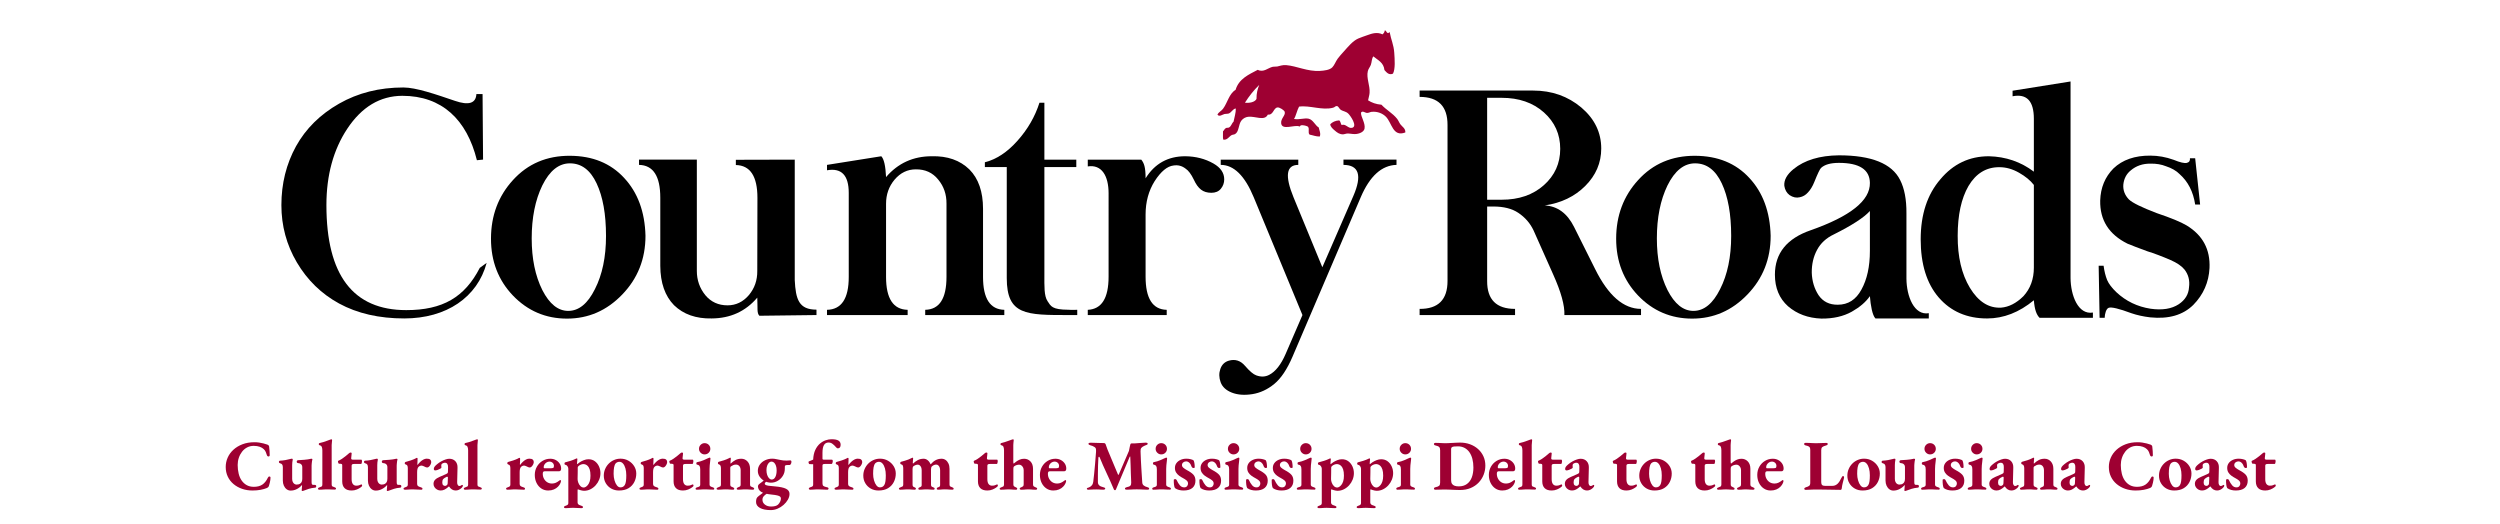 <?xml version="1.0" encoding="utf-8"?>
<!-- Generator: Adobe Illustrator 27.8.1, SVG Export Plug-In . SVG Version: 6.00 Build 0)  -->
<svg version="1.1" id="Layer_1" xmlns="http://www.w3.org/2000/svg" xmlns:xlink="http://www.w3.org/1999/xlink" x="0px" y="0px"
	 viewBox="0 0 4984.83 1045.02" style="enable-background:new 0 0 4984.83 1045.02;" xml:space="preserve">
<style type="text/css">
	.st0{fill:#9E0032;}
	.st1{enable-background:new    ;}
</style>
<g>
	<g>
		<g>
			<g>
				<path class="st0" d="M2762.56,60.89c-0.52,0-1.04,0-1.56,0c-0.3,3.81-2.31,5.84-4.46,7.62c-10.18-5.03-20.75-1.95-30.19,1.62
					c-6.1,2.35-12.42,4.05-18.07,6.65c-11.15,4.94-20.23,16.38-28.63,25.7c-4.31,4.78-8.85,9.56-12.57,14.75
					c-3.94,5.59-6.32,12.65-10.56,17.03c-5.21,5.35-15.99,6.57-24.61,7.13c-24.76,1.54-46.55-9.89-67.29-11.51
					c-7.88-0.65-12.79,1.79-18.07,2.76c-2.9,0.49-5.73-0.08-8.55,0.49c-10.19,2.27-18.44,12.08-30.12,6.08
					c-18.14,9.57-37.55,17.84-44.24,39.97c-13.01,7.78-15.99,25.62-25.06,37.78c-3.57,4.7-8.18,6-11.08,11.51
					c3.5,5.19,9.52,0.08,14.05-1.14c2.68-0.65,6.02-0.16,8.55-1.05c5.5-2.03,8.48-9.81,14.05-9.89c0.22,8.52-2.97,17.92-4.53,26.27
					c-3.57,3-4.61,9.24-9,11.51c-1.94,1.05-4.16,0.16-6.02,1.14c-2.97,1.38-3.72,4.54-6.02,6.56c0.3,5.35-0.67,12,0.45,16.46
					c7.88,1.62,11.45-5.92,16.58-8.84c2.08-1.14,4.83-0.89,7.06-2.19c8.03-4.54,6.55-19.05,12.57-26.84
					c3.57-4.62,8.7-7.05,13.53-7.62c13.76-1.7,32.87,9.24,39.19-4.38c11.3,1.62,10.93-13.54,19.55-14.27
					c3.94-0.32,13.09,5.43,14.13,8.76c2.16,7.13-8.25,13.21-7.06,23.02c1.78,14.51,26.47,2.27,36.14,6c1.26,1.3,1.41-1.7,3.57-2.19
					c3.5-0.81,12.57,1.22,14.05,3.33c3.12,4.54-1.11,11.51,2.97,15.32c6.77,1.22,12.27,3.81,20.15,3.81
					c2.68-5.92-0.97-12.73-2.01-18.08c-7.07-3.98-11.15-15.49-20.15-17.51c-8.63-1.86-17.92,2.43-29.15,0.57
					c3.79-5.6,6.1-17.51,10.11-24.65c21.04-3,46.47,8.02,67.81,2.19c3.94-1.06,4.46-3.57,7.51-3.32c3.57,0.32,4.76,5.67,8.03,7.7
					c4.39,2.68,10.19,3,14.57,7.14c4.16,3.89,19.33,25.38,8.03,28.46c-8.25,2.27-12.34-8.59-21.12-5.51
					c-2.08-2.6-1.94-7.7-4.98-9.24c-7.66,0.57-13.31,3.32-17.62,7.62c0.07,5.27,5.35,9.57,9.59,13.14
					c4.09,3.57,8.85,7.05,15.54,7.13c2.31,0,5.58-1.38,8.03-1.62c4.83-0.4,10.41,1.14,15.62,1.06c8.85-0.08,18.29-4.22,19.55-10.95
					c2.01-10.95-7.66-23.67-7.07-31.78c3.2-4.7,8.11,0.57,12.12,0.57c3.49,0.08,5.95-1.86,9-2.19c12.27-1.22,22.01,3.49,28.1,9.32
					c12.64,12.08,13.68,41.51,39.19,31.78c0.6-8.19-6.54-11.51-10.04-16.46c-2.45-3.49-3.87-7.7-6.54-10.95
					c-9-11.19-21.26-17.35-31.08-27.89c-10.78-0.89-19.41-4.13-26.62-8.76c0.97-5.59,2.6-9.65,2.97-14.84
					c1.11-14.67-6.77-29.59-3.5-43.29c1.11-4.78,4.31-8.11,6.02-12.57c2.08-5.59,1.34-11.84,4.98-16.95
					c8.85,7.54,20.52,11.92,22.16,27.32c4.02,4.38,8.7,10.78,17.03,7.13c4.91-9.32,3.42-28.46,2.53-41.59
					c-1.12-16.46-6.47-26.19-9-40.54c-1.86-1.78-1.41,2.19-4.09,1.05C2764.79,65.02,2764.27,62.27,2762.56,60.89z M2510.86,169.29
					c-3.2,7.87-5.65,16.46-5.5,27.97c-3.42,6.81-14.35,8.43-23.12,7.62C2490.56,191.75,2500.01,179.75,2510.86,169.29z"/>
			</g>
		</g>
		<path d="M907.18,201.1c27.46,9.44,41.7,4.92,42.73-13.52h12.3l1,130.66l-12.3,1.23c-20.09-80.96-69.69-128.43-148.8-128.43
			c-44.27,0.2-80.85,22.13-109.75,65.78c-27.67,41.81-41.51,92.54-41.51,152.18c0,139.58,53.08,209.36,159.25,209.36
			c72.55,0,116.43-25.62,146.56-84.24l13.7-9.96c-18.4,68.61-80.23,110.8-164.26,110.8c-50.22,0-93.56-9.94-130.04-29.82
			c-35.26-19.26-63.33-46.62-84.24-82.09c-20.5-34.84-30.74-72.86-30.74-114.05c0-42.84,9.73-81.98,29.21-117.44
			c19.47-35.05,48.06-63.33,85.77-84.85s80.44-32.28,128.2-32.28C829.67,174.44,868.64,187.99,907.18,201.1z"/>
		<path d="M1244.32,354.59c27.25,29.11,41.5,67.64,42.73,115.59c0,46.12-15.48,85.16-46.42,117.14
			c-30.74,31.97-67.43,47.96-110.06,47.96c-42.42,0-78.39-15.37-107.91-46.11C993.55,558.63,979,520.91,979,476.03
			c0-46.12,14.66-85.16,43.96-117.14c29.51-32.38,67.33-48.47,113.44-48.27C1181.5,310.83,1217.47,325.49,1244.32,354.59z
			 M1081.38,369.65c-14.14,29.11-21.21,64.36-21.21,105.76c0,40.38,7.08,74.71,21.21,102.99c14.14,27.67,31.36,41.5,51.65,41.5
			c21.11,0,38.84-14.45,53.19-43.34c14.75-28.9,22.13-64.25,22.13-106.06c0-43.45-6.26-78.4-18.75-104.84
			c-12.5-26.64-30.24-39.96-53.19-39.96C1114.27,325.69,1095.93,340.35,1081.38,369.65z"/>
		<path d="M1343.94,608.53c-18.04-18.45-27.16-44.57-27.36-78.39v-135.9c0-43.04-14.14-64.87-42.42-65.48V318.3h115.29v221.97
			c0,18.25,5.63,34.33,16.91,48.27c11.27,13.52,26.03,20.29,44.27,20.29c16.8,0,31.05-6.86,42.73-20.59
			c11.27-13.53,16.8-29.51,16.6-47.96l0.31-145.72c0-43.05-14.34-64.87-43.04-65.49v-10.45l117.44-0.31v240.11
			c1.87,38.57,8.28,59.02,43.34,59.02v10.76l-113.88,1.4c-5.33-5.74-3.14-14.21-4.17-36.14c-23.36,27.47-53.7,41.3-91,41.51
			C1387.79,635.58,1362.79,626.77,1343.94,608.53z"/>
		<path d="M1933.05,337.98c18.03,18.25,27.05,44.38,27.05,78.39v135.89c0,43.04,14.14,64.87,42.43,65.48v10.46h-157.72v-10.46
			c28.29-0.61,42.43-22.44,42.43-65.48V406.23c0.2-18.65-5.33-34.74-16.6-48.27c-11.07-13.73-25.93-20.49-44.58-20.29
			c-16.6,0-30.74,6.87-42.42,20.6c-11.28,13.52-16.91,29.51-16.91,47.96v146.03c0,43.04,14.34,64.87,43.05,65.48v10.46h-160.79
			v-10.46c28.9-0.61,43.35-22.44,43.35-65.48V384.72c0-35.25-14.45-50.32-43.35-45.19v-10.76l108.22-17.22
			c5.33,5.33,8.5,19.17,9.53,41.51c23.77-27.67,54.11-41.51,91-41.51C1889.09,310.73,1914.19,319.54,1933.05,337.98z"/>
		<path d="M2082.43,204.87v113.44h63.64v14.76h-63.64v214.59c0,22.95-0.8,42.22,6.31,52.84c6.68,9.98,8.59,16.9,41.55,17.12
			c5.97,0.3,3.75,0.36,17.66,0.13v10.46c-12.16,0,0.66,0-16.24,0c-85.66,0-124.29,0.41-124.29-73.78V333.07h-43.66v-9.53
			c22.95-5.73,44.58-19.98,64.87-42.73c20.5-22.95,35.15-48.27,43.96-75.94H2082.43z"/>
		<path d="M2284.23,355.51c18.24-29.31,44.58-43.96,79.01-43.96c20.91,0.21,39.66,5.03,56.26,14.45
			c14.34,8.2,21.52,18.75,21.52,31.67c0,6.97-2.2,13.17-6.61,18.6c-4.41,5.44-10.76,8.15-19.06,8.15s-15.17-2.09-20.6-6.3
			c-5.43-4.2-10.2-10.81-14.29-19.83c-5.33-11.07-10.87-18.45-16.6-22.13c-7.18-5.54-15.17-7.58-23.98-6.15
			c-12.5,1.44-25.01,11.79-37.51,31.05c-12.09,19.27-18.14,41.51-18.14,66.72v123.89c0,43.46,14.04,65.49,42.12,66.1v10.46h-157.4
			v-10.46c27.68-1.23,41.51-23.26,41.51-66.1V385.63c0-35.24-13.83-58.12-41.51-53.81v-13.51h106.69
			C2281.16,325.28,2284.23,333.17,2284.23,355.51z"/>
		<path d="M2434.06,318.31h154.64v10.46c-23.98,0-27.16,21.52-9.53,64.56l57.49,139.58l61.79-142.05
			c17.84-41.19,11.28-61.89-19.67-62.1V318.3h105.76v10.46c-29.51,0.82-53.29,22.34-71.33,64.56L2577.33,710.9
			c-10.87,25.41-23.06,43.66-36.58,54.72c-13.52,11.07-28.13,17.83-43.81,20.29c-15.68,2.47-29.26,1.44-40.74-3.07
			s-18.9-11.38-22.29-20.6c-3.38-9.23-3.58-18.09-0.61-26.6c2.97-8.51,8.56-13.99,16.76-16.44c12.71-3.69,23.56-0.21,32.58,10.45
			c9.02,10.46,16.4,16.7,22.13,18.75c9.43,3.49,18.04,3.18,25.83-0.92c12.71-6.56,23.67-20.5,32.9-41.81l33.51-77.47l-97.15-234.88
			c-17.83-43.04-39.76-64.56-65.79-64.56L2434.06,318.31L2434.06,318.31z"/>
		<path d="M3057.18,180.58c37.1,0,69.07,11.28,95.92,33.82c26.44,22.54,39.66,49.8,39.66,81.77c0,28.49-10.66,53.39-31.97,74.71
			c-20.91,20.91-47.76,33.82-80.55,38.73c25.21,1.44,44.58,15.58,58.11,42.43l42.12,84.23c26.24,53.09,56.77,79.63,91.62,79.63v12.3
			H3119.3c0.81-19.06-6.67-46.12-22.45-81.16l-39.04-87.61c-6.76-14.34-16.91-26.03-30.44-35.05c-12.5-8.4-29.11-12.61-49.8-12.61
			h-12.3v148.49c-0.21,37.1,18.34,55.65,55.64,55.65v12.3h-190.3v-12.3c37.1,0.21,55.65-18.34,55.65-55.65V249.45
			c0.2-37.51-18.34-56.26-55.65-56.26v-12.61H3057.18z M2965.26,398.24h28.9c34.43,0,62.51-9.68,84.24-29.05
			c21.72-19.37,32.58-43.5,32.58-72.4c0-29.11-10.87-53.34-32.58-72.71c-21.73-19.36-49.81-29.05-84.24-29.05h-28.9V398.24z"/>
		<path d="M3487.84,354.59c27.25,29.11,41.5,67.64,42.73,115.59c0,46.12-15.48,85.16-46.42,117.14
			c-30.74,31.97-67.43,47.96-110.06,47.96c-42.42,0-78.39-15.37-107.91-46.11c-29.11-30.54-43.66-68.26-43.66-113.14
			c0-46.12,14.66-85.16,43.96-117.14c29.51-32.38,67.33-48.47,113.44-48.27C3425.01,310.83,3460.98,325.49,3487.84,354.59z
			 M3324.89,369.65c-14.14,29.11-21.21,64.36-21.21,105.76c0,40.38,7.08,74.71,21.21,102.99c14.14,27.67,31.36,41.5,51.65,41.5
			c21.11,0,38.84-14.45,53.19-43.34c14.75-28.9,22.13-64.25,22.13-106.06c0-43.45-6.26-78.4-18.75-104.84
			c-12.5-26.64-30.24-39.96-53.19-39.96C3357.79,325.69,3339.45,340.35,3324.89,369.65z"/>
		<path d="M4055.38,598.69c-29.31,24.19-60.36,36.28-93.15,36.28c-40.17,0-72.35-13.93-96.54-41.81
			c-23.98-27.87-35.97-66.51-35.97-115.9c0-49.6,13.12-89.56,39.35-119.9c25.62-30.54,57.8-45.81,96.54-45.81
			c33.82,0.82,63.74,11.07,89.77,30.74V236.84c0-35.45-14.14-50.42-42.43-44.89v-11.07l115.59-18.44v391.67
			c0.21,35.05,15.07,74.02,44.58,69.1v10.45h-106.37C4060.6,627.51,4056.81,617.14,4055.38,598.69z M3925.02,370.88
			c-14.35,24.8-21.52,57.91-21.52,99.3c-0.2,41.81,7.89,76.35,24.29,103.61c16.8,27.67,37.51,40.89,62.1,39.66
			c15.57-1.24,30.44-8.81,44.58-22.75c13.93-15.16,20.91-34.23,20.91-57.18V368.73c-6.97-9.02-16.81-17.11-29.51-24.29
			c-12.91-7.38-25.93-11.07-39.05-11.07C3960.58,333.17,3939.99,345.67,3925.02,370.88z"/>
		<path d="M3801.31,555.59V425.3c0.2-27.47-4-49.6-12.61-66.41c-16.4-32.79-57.08-49.19-122.05-49.19
			c-38.33,0.42-68.45,9.53-90.38,27.36c-13.33,10.87-19.48,22.04-18.45,33.51c1.24,7.99,4.71,14.14,10.45,18.45
			c6.76,4.51,13.52,5.94,20.29,4.3c6.35-1.23,11.79-4.4,16.3-9.53c4.92-5.12,9.12-11.99,12.61-20.6
			c6.76-16.8,11.27-26.23,13.53-28.29c7.17-6.76,19.06-10.14,35.66-10.14c40.78,0,61.38,13.32,61.8,39.96
			c0.61,35.05-38.74,66.51-118.06,94.38c-47.55,16.4-71.33,45.91-71.33,88.54c0,26.44,8.71,47.45,26.13,63.02
			c17.83,15.37,39.96,23.56,66.41,24.59c23.77,0.21,44.06-4.41,60.87-13.83c15.9-8.98,27.82-19.25,35.87-30.79
			c0.03-0.03,0.07-0.05,0.11-0.08c1.43,18.45,4.91,38.24,11.06,44.4h106.37V624.5C3816.43,629.42,3801.56,590.59,3801.31,555.59z
			 M3664.5,607.6c-16.8,0.21-29.62-6.14-38.43-19.06c-8.4-12.91-12.91-27.77-13.52-44.58c-0.21-17,3.27-32.17,10.45-45.5
			c7.17-13.53,18.34-23.88,33.51-31.05c36.48-18.24,60.46-33.82,71.94-46.73v79.63c0,31.15-5.65,56.87-16.91,77.16
			C3700.67,597.56,3684.99,607.6,3664.5,607.6z"/>
		<path d="M4333.99,318.62c13.11,5.33,21.93,7.37,26.44,6.14c4.71-1.23,6.76-4.3,6.15-9.22h10.44l9.85,92.23h-9.85
			c-3.89-25.62-14.34-45.91-31.35-60.88c-6.55-6.55-15.48-11.68-26.74-15.37c-9.23-3.69-19.48-5.43-30.74-5.22
			c-15.58-0.21-28.81,4.3-39.67,13.52c-8.61,6.97-13.52,16.4-14.76,28.29c-0.82,11.07,2.87,20.91,11.07,29.51
			c6.97,6.77,25.52,15.89,55.65,27.36c28.08,9.43,47.96,17.63,59.64,24.6c31.98,19.47,47.14,47.75,45.5,84.85
			c-1.44,28.49-12.2,52.98-32.28,73.48c-20.5,20.29-49.09,28.59-85.78,24.9c-13.94-1.64-26.54-4.41-37.8-8.3
			c-24.8-9.23-39.87-12.81-45.19-10.76c-5.14,1.85-7.8,12.12-8,19.91h-10.14l-1.85-103.84h9.83c1.44,10.87,3.8,20.39,7.08,28.59
			c3.28,7.58,9.43,15.68,18.46,24.29c19.05,17.83,41.81,28.79,68.25,32.9c23.15,3.28,41.81,0.31,55.95-8.92
			c12.91-8.6,19.78-19.88,20.6-33.81c1.85-13.73-1.24-25.62-9.22-35.67c-5.75-6.96-14.97-13.22-27.68-18.75
			c-17.01-7.37-32.49-13.22-46.43-17.52c-17.83-6.55-30.94-11.57-39.34-15.06c-37.1-18.45-55.25-47.14-54.43-86.09
			c0.82-25.61,9.64-46.93,26.44-63.95c18.04-17.21,42.53-25.72,73.48-25.52C4303.14,310.32,4318.62,313.09,4333.99,318.62z"/>
	</g>
	<g class="st1">
		<path class="st0" d="M503.45,978.04c-7.38,0-14.3-1.11-20.73-3.34c-6.44-2.22-12.12-5.4-17.04-9.51
			c-4.92-4.12-8.76-9.06-11.5-14.84c-2.75-5.77-4.12-12.16-4.12-19.17c0-6.53,1.3-12.76,3.9-18.67c2.6-5.92,6.41-11.17,11.43-15.76
			c5.02-4.59,11.05-8.24,18.1-10.93c7.05-2.7,15.03-4.05,23.93-4.05c3.03,0,6.08,0.21,9.16,0.64c3.08,0.43,6.06,1.02,8.95,1.78
			c2.89,0.76,5.51,1.56,7.88,2.41c0.85,0.38,1.58,0.88,2.2,1.49c0.61,0.62,0.97,1.49,1.06,2.63c0.38,3.12,0.66,6.15,0.85,9.09
			c0.19,2.94,0.28,5.59,0.28,7.95c0,1.04-0.38,1.75-1.14,2.13c-0.76,0.38-1.59,0.4-2.48,0.07c-0.9-0.33-1.54-1.07-1.92-2.2
			c-0.66-2.18-1.44-4.35-2.34-6.53c-0.9-2.18-2.25-4.07-4.05-5.68c-1.89-1.89-4.52-3.46-7.88-4.69c-3.36-1.23-7.41-1.85-12.14-1.85
			c-4.83,0-9.21,1.04-13.13,3.12c-3.93,2.08-7.29,4.92-10.08,8.52c-2.79,3.6-4.95,7.67-6.46,12.21c-1.52,4.54-2.27,9.28-2.27,14.2
			c0,6.25,0.66,12.05,1.99,17.4c1.32,5.35,3.36,9.96,6.11,13.84c2.75,3.88,6.11,6.91,10.08,9.09c3.98,2.18,8.66,3.27,14.06,3.27
			c7,0,12.68-1.49,17.04-4.47c4.35-2.98,8-7.55,10.93-13.7c0.76-1.7,1.82-2.51,3.2-2.41c1.37,0.1,2.06,0.9,2.06,2.41
			c0,1.23-0.12,2.72-0.35,4.47c-0.24,1.75-0.59,3.62-1.07,5.61c-0.47,1.99-1.04,4.03-1.7,6.11c-0.38,1.14-0.88,2.01-1.49,2.63
			c-0.62,0.62-1.4,1.16-2.34,1.63c-3.6,1.52-7.86,2.75-12.78,3.69C514.71,977.57,509.32,978.04,503.45,978.04z"/>
		<path class="st0" d="M602.71,979.04c-0.76,0-1.14-0.48-1.14-1.42c0-1.14,0.12-2.65,0.36-4.54c0.24-1.89,0.35-3.36,0.35-4.4
			c0-0.38-0.02-0.71-0.07-0.99c-0.05-0.28-0.12-0.47-0.21-0.57c-2.56,3.12-5.82,5.75-9.8,7.88c-3.98,2.13-8.19,3.2-12.64,3.2
			c-2.94,0-5.59-0.88-7.95-2.63c-2.37-1.75-4.24-4.14-5.61-7.17c-1.37-3.03-2.06-6.44-2.06-10.22v-26.55c0-2.18-0.4-3.93-1.21-5.25
			c-0.81-1.32-2.3-2.22-4.47-2.7c-0.57-0.09-1.07-0.35-1.49-0.78c-0.43-0.43-0.64-1.07-0.64-1.92c0-0.66,0.19-1.21,0.57-1.63
			c0.38-0.43,0.9-0.69,1.56-0.78c3.98-0.19,7.57-0.59,10.79-1.21c3.22-0.62,6.48-1.35,9.8-2.2c0.47-0.09,0.97-0.21,1.49-0.36
			c0.52-0.14,1.02-0.21,1.49-0.21c1.33,0,1.94,0.66,1.85,1.99c-0.38,2.18-0.66,4-0.85,5.47c-0.19,1.47-0.28,3.29-0.28,5.47v27.26
			c0,2.27,0.38,4.26,1.14,5.96c0.76,1.7,1.8,3.03,3.12,3.98c1.32,0.95,2.79,1.47,4.4,1.56c1.51,0,3-0.19,4.47-0.57
			c1.47-0.38,2.86-1.23,4.19-2.56c0.57-0.47,1.18-1.44,1.85-2.91c0.66-1.47,0.99-3.43,0.99-5.89v-22.86c0-1.7-0.33-3.1-0.99-4.19
			c-0.66-1.09-1.56-1.96-2.7-2.63c-1.14-0.66-2.46-1.04-3.98-1.14c-1.04-0.09-1.87-0.35-2.48-0.78c-0.62-0.43-0.92-1.21-0.92-2.34
			c0-0.95,0.33-1.66,0.99-2.13c0.66-0.47,1.47-0.71,2.41-0.71c4.83-0.28,8.66-0.54,11.5-0.78c2.84-0.24,5.16-0.5,6.96-0.78
			c1.8-0.28,3.6-0.61,5.4-0.99c0.28-0.09,0.61-0.19,0.99-0.28c0.38-0.09,0.66-0.14,0.85-0.14c1.42,0,2.13,0.57,2.13,1.7
			c0,0.28-0.05,0.62-0.14,0.99c-0.1,0.38-0.24,0.76-0.43,1.14c-0.1,0.38-0.21,1.21-0.36,2.49c-0.14,1.28-0.28,2.63-0.43,4.05
			s-0.21,2.56-0.21,3.41v32.94c0,2.18,0.26,3.62,0.78,4.33c0.52,0.71,1.11,1.06,1.77,1.06c0.47,0,1.18,0.02,2.13,0.07
			c0.95,0.05,1.56,0.07,1.85,0.07c0.85,0,1.51,0.24,1.99,0.71c0.47,0.47,0.71,1.09,0.71,1.85c0,0.85-0.17,1.54-0.5,2.06
			c-0.33,0.52-0.97,0.83-1.92,0.92c-4.54,0.38-8.64,1.16-12.28,2.34c-3.65,1.18-6.79,2.29-9.44,3.34c-0.57,0.19-1.18,0.4-1.85,0.64
			C603.89,978.92,603.28,979.04,602.71,979.04z"/>
		<path class="st0" d="M636.93,976.48c-0.85,0-1.54-0.17-2.06-0.5c-0.52-0.33-0.78-0.83-0.78-1.49c0-0.76,0.28-1.35,0.85-1.78
			c0.57-0.43,1.37-0.78,2.41-1.07c1.42-0.47,2.67-0.99,3.76-1.56c1.09-0.57,1.63-1.85,1.63-3.83v-68.3c0-2.56-0.36-4.78-1.07-6.67
			c-0.71-1.89-2.25-3.08-4.62-3.55c-0.95-0.19-1.42-0.9-1.42-2.13c0-1.23,0.43-1.94,1.28-2.13c2.46-0.47,5.11-1.16,7.95-2.06
			c2.84-0.9,5.54-1.85,8.09-2.84c2.56-0.99,4.54-1.73,5.96-2.2c0.76-0.28,1.37-0.43,1.85-0.43c0.57,0,0.95,0.17,1.14,0.5
			c0.19,0.33,0.28,0.73,0.28,1.21c0,0.66-0.12,1.9-0.36,3.69c-0.24,1.8-0.4,3.83-0.5,6.11v78.53c0,2.08,0.54,3.39,1.63,3.91
			c1.09,0.52,2.34,1.02,3.76,1.49c1.04,0.38,1.85,0.76,2.41,1.14c0.57,0.38,0.85,0.95,0.85,1.7c0,0.66-0.26,1.16-0.78,1.49
			c-0.52,0.33-1.21,0.5-2.06,0.5c-1.8,0-3.57-0.05-5.33-0.14c-1.75-0.09-3.46-0.16-5.11-0.21c-1.66-0.05-3.34-0.07-5.04-0.07
			c-1.61,0-3.19,0.05-4.76,0.14c-1.56,0.09-3.15,0.21-4.76,0.35C640.57,976.41,638.82,976.48,636.93,976.48z"/>
		<path class="st0" d="M701.11,978.04c-6.25,0-10.93-1.59-14.06-4.76c-3.12-3.17-4.69-7.64-4.69-13.42v-32.66
			c0-0.85-0.31-1.47-0.92-1.85c-0.62-0.38-1.78-0.61-3.48-0.71h-1.85c-0.66,0-1.21-0.54-1.63-1.63c-0.43-1.09-0.64-2.06-0.64-2.91
			c0-0.19,0.07-0.45,0.21-0.78c0.14-0.33,0.35-0.54,0.64-0.64c2.27-0.85,4.71-2.15,7.31-3.91c2.6-1.75,5.11-3.62,7.53-5.61
			s4.38-3.64,5.89-4.97c0.66-0.47,1.23-0.9,1.7-1.28c0.47-0.38,1.09-0.57,1.85-0.57c0.85,0,1.47,0.17,1.85,0.5
			c0.38,0.33,0.47,1.11,0.28,2.34l-0.85,8.38c-0.1,1.14,0.16,1.92,0.78,2.34c0.62,0.43,1.49,0.64,2.63,0.64h16.9
			c0.28,0,0.57,0.33,0.85,0.99c0.28,0.66,0.43,1.28,0.43,1.85c0,1.33-0.19,2.61-0.57,3.83c-0.38,1.23-0.81,1.85-1.28,1.85h-13.21
			c-2.18,0-3.67,0.26-4.47,0.78c-0.81,0.52-1.21,1.44-1.21,2.77v26.84c0,4.36,0.83,7.6,2.49,9.73c1.66,2.13,3.86,3.2,6.6,3.2
			c2.75,0,4.76-0.28,6.04-0.85c1.28-0.57,2.44-1.04,3.48-1.42c0.38-0.19,0.66-0.28,0.85-0.28c0.47,0,0.85,0.28,1.14,0.85
			s0.43,1.23,0.43,1.99c0,0.57-0.99,1.61-2.98,3.12c-1.99,1.52-4.57,2.94-7.74,4.26C708.23,977.38,704.8,978.04,701.11,978.04z"/>
		<path class="st0" d="M772.4,979.04c-0.76,0-1.14-0.48-1.14-1.42c0-1.14,0.12-2.65,0.35-4.54c0.24-1.89,0.36-3.36,0.36-4.4
			c0-0.38-0.02-0.71-0.07-0.99c-0.05-0.28-0.12-0.47-0.21-0.57c-2.56,3.12-5.82,5.75-9.8,7.88c-3.98,2.13-8.19,3.2-12.64,3.2
			c-2.93,0-5.59-0.88-7.95-2.63c-2.37-1.75-4.24-4.14-5.61-7.17c-1.37-3.03-2.06-6.44-2.06-10.22v-26.55c0-2.18-0.4-3.93-1.21-5.25
			c-0.81-1.32-2.3-2.22-4.47-2.7c-0.57-0.09-1.06-0.35-1.49-0.78c-0.43-0.43-0.64-1.07-0.64-1.92c0-0.66,0.19-1.21,0.57-1.63
			c0.38-0.43,0.9-0.69,1.56-0.78c3.98-0.19,7.57-0.59,10.79-1.21c3.22-0.62,6.48-1.35,9.8-2.2c0.47-0.09,0.97-0.21,1.49-0.36
			c0.52-0.14,1.02-0.21,1.49-0.21c1.32,0,1.94,0.66,1.85,1.99c-0.38,2.18-0.66,4-0.85,5.47c-0.19,1.47-0.28,3.29-0.28,5.47v27.26
			c0,2.27,0.38,4.26,1.14,5.96c0.76,1.7,1.8,3.03,3.12,3.98c1.33,0.95,2.79,1.47,4.4,1.56c1.51,0,3-0.19,4.47-0.57
			c1.47-0.38,2.86-1.23,4.19-2.56c0.57-0.47,1.18-1.44,1.85-2.91c0.66-1.47,0.99-3.43,0.99-5.89v-22.86c0-1.7-0.33-3.1-0.99-4.19
			c-0.66-1.09-1.56-1.96-2.7-2.63c-1.14-0.66-2.46-1.04-3.98-1.14c-1.04-0.09-1.87-0.35-2.49-0.78c-0.62-0.43-0.92-1.21-0.92-2.34
			c0-0.95,0.33-1.66,0.99-2.13c0.66-0.47,1.47-0.71,2.41-0.71c4.83-0.28,8.66-0.54,11.5-0.78c2.84-0.24,5.16-0.5,6.96-0.78
			c1.8-0.28,3.6-0.61,5.4-0.99c0.28-0.09,0.62-0.19,0.99-0.28c0.38-0.09,0.66-0.14,0.85-0.14c1.42,0,2.13,0.57,2.13,1.7
			c0,0.28-0.05,0.62-0.14,0.99c-0.09,0.38-0.24,0.76-0.43,1.14c-0.09,0.38-0.21,1.21-0.35,2.49c-0.14,1.28-0.28,2.63-0.43,4.05
			c-0.14,1.42-0.21,2.56-0.21,3.41v32.94c0,2.18,0.26,3.62,0.78,4.33c0.52,0.71,1.11,1.06,1.78,1.06c0.47,0,1.18,0.02,2.13,0.07
			c0.95,0.05,1.56,0.07,1.85,0.07c0.85,0,1.51,0.24,1.99,0.71c0.47,0.47,0.71,1.09,0.71,1.85c0,0.85-0.17,1.54-0.5,2.06
			c-0.33,0.52-0.97,0.83-1.92,0.92c-4.54,0.38-8.64,1.16-12.28,2.34c-3.65,1.18-6.79,2.29-9.44,3.34c-0.57,0.19-1.19,0.4-1.85,0.64
			C773.58,978.92,772.96,979.04,772.4,979.04z"/>
		<path class="st0" d="M807.47,976.48c-0.76,0-1.42-0.17-1.99-0.5c-0.57-0.33-0.85-0.83-0.85-1.49c0-0.76,0.28-1.35,0.85-1.78
			c0.57-0.43,1.37-0.78,2.41-1.07c2.08-0.66,3.48-1.37,4.19-2.13c0.71-0.76,1.06-1.85,1.06-3.27V933.6c0-1.99-0.26-3.62-0.78-4.9
			c-0.52-1.28-1.68-2.15-3.48-2.63c-0.47-0.19-0.9-0.45-1.28-0.78c-0.38-0.33-0.57-0.92-0.57-1.78c0-1.32,0.57-2.13,1.7-2.41
			c3.03-0.76,6.37-1.75,10.01-2.98c3.64-1.23,6.75-2.46,9.3-3.69c0.47-0.38,1.07-0.73,1.78-1.07c0.71-0.33,1.21-0.5,1.49-0.5
			c0.85,0,1.28,0.52,1.28,1.56c0,0.47-0.02,1.44-0.07,2.91c-0.05,1.47-0.09,2.96-0.14,4.47c-0.05,1.52-0.12,2.79-0.21,3.83
			c0,0.85,0.19,1.28,0.57,1.28c1.42-1.99,3.1-3.93,5.04-5.82c1.94-1.89,4.05-3.45,6.32-4.69c2.27-1.23,4.5-1.85,6.67-1.85
			c3.31,0,5.66,0.62,7.03,1.85c1.37,1.23,2.06,2.84,2.06,4.83c0,1.42-0.4,2.98-1.21,4.69c-0.8,1.7-1.82,3.17-3.05,4.4
			c-1.23,1.23-2.56,1.85-3.98,1.85c-0.85,0-1.75-0.21-2.7-0.64c-0.95-0.43-1.89-0.88-2.84-1.35c-0.95-0.38-1.87-0.78-2.77-1.21
			c-0.9-0.43-1.73-0.64-2.48-0.64c-2.46,0-4.59,0.9-6.39,2.7c-1.8,1.8-2.7,5.4-2.7,10.79v23.15c0,1.89,0.59,3.29,1.77,4.19
			c1.18,0.9,3.1,1.73,5.75,2.48c1.04,0.28,1.82,0.64,2.34,1.07c0.52,0.43,0.78,1.02,0.78,1.78c0,1.33-0.8,1.99-2.41,1.99
			c-2.84,0-5.78-0.12-8.8-0.35c-3.03-0.24-5.78-0.36-8.24-0.36c-1.61,0-3.24,0.05-4.9,0.14c-1.66,0.09-3.36,0.21-5.11,0.35
			C811.18,976.41,809.36,976.48,807.47,976.48z"/>
		<path class="st0" d="M878.61,978.04c-2.56,0-4.92-0.62-7.1-1.85c-2.18-1.23-3.91-2.84-5.18-4.83c-1.28-1.99-1.92-4.17-1.92-6.53
			c0-3.22,1.02-5.92,3.05-8.09c2.03-2.18,5.04-4.12,9.02-5.82l12.64-5.54c1.89-0.85,3.05-1.61,3.48-2.27
			c0.43-0.66,0.64-1.89,0.64-3.69l0.14-8.09c0.09-2.65-0.38-4.76-1.42-6.32c-1.04-1.56-2.61-2.34-4.69-2.34
			c-1.23,0-2.46,0.26-3.69,0.78c-1.23,0.52-2.18,1.11-2.84,1.78c-0.28,0.38-0.5,0.83-0.64,1.35c-0.14,0.52-0.21,1.07-0.21,1.63
			c0,0.57,0.05,1.25,0.14,2.06c0.09,0.81,0.14,1.49,0.14,2.06c0,0.57-0.76,1.3-2.27,2.2c-1.51,0.9-3.27,1.7-5.25,2.41
			c-1.99,0.71-3.69,1.07-5.11,1.07c-0.66,0-1.26-0.28-1.78-0.85c-0.52-0.57-0.78-1.28-0.78-2.13c0-1.51,0.52-3,1.56-4.47
			c1.04-1.47,2.74-3.15,5.11-5.04c2.46-2.08,5.16-3.93,8.09-5.54c2.93-1.61,5.84-2.89,8.73-3.83c2.89-0.95,5.33-1.42,7.31-1.42
			c5.11,0,9.18,1.63,12.21,4.9c3.03,3.27,4.45,7.6,4.26,12.99l-0.71,28.68c-0.1,2.18,0.28,4.02,1.14,5.54
			c0.85,1.52,1.89,2.27,3.12,2.27c1.8,0,3.36-0.61,4.69-1.85c0.28-0.28,0.57-0.43,0.85-0.43c0.47,0,0.87,0.14,1.21,0.43
			c0.33,0.28,0.5,0.66,0.5,1.14c0,1.14-0.85,2.6-2.56,4.4c-1.8,1.7-3.69,3.01-5.68,3.9c-1.99,0.9-4.07,1.35-6.25,1.35
			c-5.3,0-9.7-2.7-13.21-8.09h-0.28c-3.12,2.84-5.94,4.9-8.45,6.18C884.12,977.4,881.45,978.04,878.61,978.04z M887.13,968.81
			c1.04,0,1.89-0.16,2.56-0.5c0.66-0.33,1.33-0.87,1.99-1.63c0.28-0.38,0.52-0.87,0.71-1.49c0.19-0.61,0.28-1.35,0.28-2.2
			l0.43-10.22c0-0.95-0.14-1.56-0.43-1.85s-0.62-0.43-0.99-0.43c-0.19,0-0.43,0.05-0.71,0.14c-0.28,0.1-0.62,0.24-0.99,0.43
			c-2.75,1.33-4.78,2.68-6.11,4.05c-1.33,1.37-1.99,3.58-1.99,6.6c0,2.75,0.57,4.62,1.7,5.61
			C884.72,968.31,885.9,968.81,887.13,968.81z"/>
		<path class="st0" d="M927.6,976.48c-0.85,0-1.54-0.17-2.06-0.5c-0.52-0.33-0.78-0.83-0.78-1.49c0-0.76,0.28-1.35,0.85-1.78
			c0.57-0.43,1.37-0.78,2.41-1.07c1.42-0.47,2.67-0.99,3.76-1.56c1.09-0.57,1.63-1.85,1.63-3.83v-68.3c0-2.56-0.35-4.78-1.06-6.67
			c-0.71-1.89-2.25-3.08-4.62-3.55c-0.95-0.19-1.42-0.9-1.42-2.13c0-1.23,0.43-1.94,1.28-2.13c2.46-0.47,5.11-1.16,7.95-2.06
			c2.84-0.9,5.54-1.85,8.09-2.84c2.56-0.99,4.54-1.73,5.96-2.2c0.76-0.28,1.37-0.43,1.85-0.43c0.57,0,0.95,0.17,1.14,0.5
			c0.19,0.33,0.28,0.73,0.28,1.21c0,0.66-0.12,1.9-0.35,3.69c-0.24,1.8-0.4,3.83-0.5,6.11v78.53c0,2.08,0.54,3.39,1.63,3.91
			c1.09,0.52,2.34,1.02,3.76,1.49c1.04,0.38,1.85,0.76,2.41,1.14c0.57,0.38,0.85,0.95,0.85,1.7c0,0.66-0.26,1.16-0.78,1.49
			c-0.52,0.33-1.21,0.5-2.06,0.5c-1.8,0-3.57-0.05-5.32-0.14c-1.75-0.09-3.46-0.16-5.11-0.21c-1.66-0.05-3.34-0.07-5.04-0.07
			c-1.61,0-3.2,0.05-4.76,0.14c-1.56,0.09-3.15,0.21-4.76,0.35C931.24,976.41,929.49,976.48,927.6,976.48z"/>
		<path class="st0" d="M1011.94,976.48c-0.76,0-1.42-0.17-1.99-0.5c-0.57-0.33-0.85-0.83-0.85-1.49c0-0.76,0.28-1.35,0.85-1.78
			c0.57-0.43,1.37-0.78,2.41-1.07c2.08-0.66,3.48-1.37,4.19-2.13c0.71-0.76,1.07-1.85,1.07-3.27V933.6c0-1.99-0.26-3.62-0.78-4.9
			c-0.52-1.28-1.68-2.15-3.48-2.63c-0.47-0.19-0.9-0.45-1.28-0.78c-0.38-0.33-0.57-0.92-0.57-1.78c0-1.32,0.57-2.13,1.7-2.41
			c3.03-0.76,6.37-1.75,10.01-2.98c3.64-1.23,6.75-2.46,9.3-3.69c0.47-0.38,1.06-0.73,1.77-1.07c0.71-0.33,1.21-0.5,1.49-0.5
			c0.85,0,1.28,0.52,1.28,1.56c0,0.47-0.02,1.44-0.07,2.91c-0.05,1.47-0.1,2.96-0.14,4.47c-0.05,1.52-0.12,2.79-0.21,3.83
			c0,0.85,0.19,1.28,0.57,1.28c1.42-1.99,3.1-3.93,5.04-5.82c1.94-1.89,4.05-3.45,6.32-4.69c2.27-1.23,4.5-1.85,6.67-1.85
			c3.31,0,5.66,0.62,7.03,1.85c1.37,1.23,2.06,2.84,2.06,4.83c0,1.42-0.4,2.98-1.21,4.69c-0.81,1.7-1.82,3.17-3.05,4.4
			c-1.23,1.23-2.56,1.85-3.98,1.85c-0.85,0-1.75-0.21-2.7-0.64c-0.95-0.43-1.9-0.88-2.84-1.35c-0.95-0.38-1.87-0.78-2.77-1.21
			c-0.9-0.43-1.73-0.64-2.49-0.64c-2.46,0-4.59,0.9-6.39,2.7c-1.8,1.8-2.7,5.4-2.7,10.79v23.15c0,1.89,0.59,3.29,1.78,4.19
			c1.18,0.9,3.1,1.73,5.75,2.48c1.04,0.28,1.82,0.64,2.34,1.07c0.52,0.43,0.78,1.02,0.78,1.78c0,1.33-0.81,1.99-2.41,1.99
			c-2.84,0-5.78-0.12-8.8-0.35c-3.03-0.24-5.78-0.36-8.24-0.36c-1.61,0-3.24,0.05-4.9,0.14c-1.66,0.09-3.36,0.21-5.11,0.35
			C1015.66,976.41,1013.84,976.48,1011.94,976.48z"/>
		<path class="st0" d="M1093.02,978.04c-5.11,0-9.68-1.35-13.7-4.05c-4.02-2.7-7.2-6.39-9.51-11.08
			c-2.32-4.69-3.48-10.01-3.48-15.98s1.37-11.38,4.12-16.26c2.75-4.87,6.48-8.75,11.22-11.64c4.73-2.89,9.94-4.33,15.62-4.33
			c4.07,0,7.71,0.88,10.93,2.63c3.22,1.75,5.8,4.1,7.74,7.03c1.94,2.94,2.91,6.25,2.91,9.94c0,3.6-1.47,5.4-4.4,5.4h-28.4
			c-1.33,0-2.3,0.38-2.91,1.14c-0.62,0.76-0.92,2.04-0.92,3.83c0,3.6,0.8,6.89,2.41,9.87c1.61,2.98,3.79,5.32,6.53,7.03
			c2.74,1.7,5.92,2.56,9.51,2.56c2.75,0,5.28-0.52,7.6-1.56c2.32-1.04,4.61-2.46,6.89-4.26c0.38-0.28,0.73-0.54,1.07-0.78
			c0.33-0.24,0.64-0.35,0.92-0.35c0.95,0,1.42,0.62,1.42,1.85c0,1.04-0.38,2.46-1.14,4.26c-0.95,2.37-2.53,4.71-4.76,7.03
			c-2.22,2.32-4.99,4.19-8.31,5.61C1101.07,977.33,1097.29,978.04,1093.02,978.04z M1086.07,933.74h8.52c2.65,0,4.5-0.05,5.54-0.14
			c1.04-0.09,1.99-0.28,2.84-0.57c0.47-0.19,0.85-0.66,1.14-1.42c0.28-0.76,0.43-1.61,0.43-2.56c0-2.56-0.88-4.64-2.63-6.25
			c-1.75-1.61-3.9-2.41-6.46-2.41c-1.99,0-3.86,0.55-5.61,1.63c-1.75,1.09-3.17,2.51-4.26,4.26c-1.09,1.75-1.59,3.58-1.49,5.47
			C1084.08,933.08,1084.74,933.74,1086.07,933.74z"/>
		<path class="st0" d="M1127.39,1013.26c-0.66,0-1.3-0.17-1.92-0.5c-0.62-0.33-0.92-0.83-0.92-1.49c0-0.76,0.31-1.35,0.92-1.77
			c0.61-0.43,1.4-0.78,2.34-1.07c1.99-0.66,3.38-1.35,4.19-2.06c0.8-0.71,1.21-1.82,1.21-3.34v-68.02c0-1.23-0.24-2.41-0.71-3.55
			c-0.48-1.14-1.14-2.15-1.99-3.05c-0.85-0.9-1.94-1.44-3.27-1.63c-0.57-0.19-0.99-0.45-1.28-0.78c-0.28-0.33-0.43-0.92-0.43-1.78
			c0-0.76,0.14-1.32,0.43-1.7c0.28-0.38,0.66-0.61,1.14-0.71c3.31-0.76,6.86-1.75,10.65-2.98c3.79-1.23,7.05-2.51,9.8-3.83
			c0.38-0.19,0.78-0.4,1.21-0.64c0.43-0.24,0.83-0.35,1.21-0.35c0.57,0,0.92,0.17,1.06,0.5c0.14,0.33,0.21,0.73,0.21,1.21
			c0,0.76-0.12,2.01-0.35,3.76c-0.24,1.75-0.36,3.24-0.36,4.47c0,0.95,0.09,1.52,0.28,1.7c0.95-0.95,2.63-2.22,5.04-3.83
			c2.41-1.61,5.18-3.03,8.31-4.26c3.12-1.23,6.15-1.85,9.09-1.85c5.11,0,9.44,1.35,12.99,4.05c3.55,2.7,6.27,6.15,8.17,10.37
			c1.89,4.21,2.84,8.64,2.84,13.28c0,4.45-0.83,8.76-2.49,12.92c-1.66,4.17-4,7.93-7.03,11.29c-3.03,3.36-6.53,6.04-10.51,8.02
			c-3.98,1.99-8.24,2.98-12.78,2.98c-1.04,0-2.3-0.14-3.76-0.43c-1.47-0.28-2.94-0.66-4.4-1.14c-1.47-0.47-2.82-0.95-4.05-1.42
			c-0.09,0-0.19,0.14-0.28,0.43c-0.1,0.28-0.17,0.61-0.21,0.99c-0.05,0.38-0.07,0.76-0.07,1.14v23.57c0,1.23,0.31,2.27,0.92,3.12
			c0.61,0.85,1.49,1.54,2.63,2.06c1.14,0.52,2.51,1.02,4.12,1.49c0.95,0.28,1.7,0.64,2.27,1.07c0.57,0.43,0.85,1.02,0.85,1.77
			c0,0.57-0.26,1.04-0.78,1.42c-0.52,0.38-1.07,0.57-1.63,0.57c-2.84,0-5.8-0.12-8.88-0.36c-3.08-0.24-5.85-0.35-8.31-0.35
			c-1.61,0-3.24,0.05-4.9,0.14c-1.66,0.09-3.36,0.21-5.11,0.36C1131.1,1013.19,1129.28,1013.26,1127.39,1013.26z M1164.02,972.08
			c1.04,0,2.29-0.4,3.76-1.21c1.47-0.8,2.93-2.11,4.4-3.91c1.47-1.8,2.7-4.21,3.69-7.24c0.99-3.03,1.49-6.77,1.49-11.22
			c0-5.21-0.52-9.35-1.56-12.42c-1.04-3.08-2.32-5.37-3.83-6.89c-1.52-1.51-3.05-2.53-4.62-3.05c-1.56-0.52-2.91-0.78-4.05-0.78
			c-1.7,0-3.46,0.38-5.25,1.14c-1.8,0.76-3.27,1.66-4.4,2.7c-1.14,1.04-1.7,1.99-1.7,2.84c0,0.76,0,2.22,0,4.4
			c0,2.18-0.02,4.59-0.07,7.24c-0.05,2.65-0.1,5.07-0.14,7.24c-0.05,2.18-0.07,3.69-0.07,4.54c0,2.18,0.5,4.57,1.49,7.17
			c0.99,2.6,2.41,4.83,4.26,6.67C1159.27,971.15,1161.47,972.08,1164.02,972.08z"/>
		<path class="st0" d="M1234.17,978.04c-5.68,0-10.79-1.28-15.34-3.83c-4.54-2.56-8.17-6.08-10.86-10.58
			c-2.7-4.5-4.05-9.58-4.05-15.27c0-4.54,0.85-8.85,2.56-12.92c1.7-4.07,4.07-7.67,7.1-10.79c3.03-3.12,6.58-5.58,10.65-7.38
			c4.07-1.8,8.42-2.7,13.06-2.7c5.87,0,11.17,1.37,15.9,4.12c4.73,2.75,8.5,6.37,11.29,10.86c2.79,4.5,4.19,9.4,4.19,14.7
			c0,6.06-1.3,11.67-3.91,16.83c-2.6,5.16-6.44,9.28-11.5,12.35C1248.2,976.5,1241.84,978.04,1234.17,978.04z M1237.01,971.79
			c1.99,0,3.71-0.4,5.18-1.21c1.47-0.8,2.67-2.01,3.62-3.62c1.14-1.89,1.92-4.47,2.34-7.74c0.43-3.27,0.64-7.12,0.64-11.57
			c0-5.11-0.57-9.68-1.7-13.7c-1.14-4.02-2.72-7.22-4.76-9.59c-2.04-2.36-4.43-3.55-7.17-3.55c-1.52,0-2.89,0.26-4.12,0.78
			c-1.23,0.52-2.32,1.26-3.27,2.2c-1.61,1.89-2.72,4.59-3.34,8.09c-0.62,3.5-0.92,7.81-0.92,12.92c0,4.54,0.59,8.88,1.78,12.99
			c1.18,4.12,2.79,7.48,4.83,10.08C1232.16,970.49,1234.46,971.79,1237.01,971.79z"/>
		<path class="st0" d="M1277.91,976.48c-0.76,0-1.42-0.17-1.99-0.5c-0.57-0.33-0.85-0.83-0.85-1.49c0-0.76,0.28-1.35,0.85-1.78
			c0.57-0.43,1.37-0.78,2.41-1.07c2.08-0.66,3.48-1.37,4.19-2.13c0.71-0.76,1.07-1.85,1.07-3.27V933.6c0-1.99-0.26-3.62-0.78-4.9
			c-0.52-1.28-1.68-2.15-3.48-2.63c-0.47-0.19-0.9-0.45-1.28-0.78c-0.38-0.33-0.57-0.92-0.57-1.78c0-1.32,0.57-2.13,1.7-2.41
			c3.03-0.76,6.37-1.75,10.01-2.98c3.64-1.23,6.75-2.46,9.3-3.69c0.47-0.38,1.06-0.73,1.77-1.07c0.71-0.33,1.21-0.5,1.49-0.5
			c0.85,0,1.28,0.52,1.28,1.56c0,0.47-0.02,1.44-0.07,2.91c-0.05,1.47-0.1,2.96-0.14,4.47c-0.05,1.52-0.12,2.79-0.21,3.83
			c0,0.85,0.19,1.28,0.57,1.28c1.42-1.99,3.1-3.93,5.04-5.82c1.94-1.89,4.05-3.45,6.32-4.69c2.27-1.23,4.5-1.85,6.67-1.85
			c3.31,0,5.66,0.62,7.03,1.85c1.37,1.23,2.06,2.84,2.06,4.83c0,1.42-0.4,2.98-1.21,4.69c-0.81,1.7-1.82,3.17-3.05,4.4
			c-1.23,1.23-2.56,1.85-3.98,1.85c-0.85,0-1.75-0.21-2.7-0.64c-0.95-0.43-1.9-0.88-2.84-1.35c-0.95-0.38-1.87-0.78-2.77-1.21
			c-0.9-0.43-1.73-0.64-2.49-0.64c-2.46,0-4.59,0.9-6.39,2.7c-1.8,1.8-2.7,5.4-2.7,10.79v23.15c0,1.89,0.59,3.29,1.78,4.19
			c1.18,0.9,3.1,1.73,5.75,2.48c1.04,0.28,1.82,0.64,2.34,1.07c0.52,0.43,0.78,1.02,0.78,1.78c0,1.33-0.81,1.99-2.41,1.99
			c-2.84,0-5.78-0.12-8.8-0.35c-3.03-0.24-5.78-0.36-8.24-0.36c-1.61,0-3.24,0.05-4.9,0.14c-1.66,0.09-3.36,0.21-5.11,0.35
			C1281.62,976.41,1279.8,976.48,1277.91,976.48z"/>
		<path class="st0" d="M1361.83,978.04c-6.25,0-10.93-1.59-14.06-4.76c-3.12-3.17-4.69-7.64-4.69-13.42v-32.66
			c0-0.85-0.31-1.47-0.92-1.85c-0.62-0.38-1.78-0.61-3.48-0.71h-1.85c-0.66,0-1.21-0.54-1.63-1.63c-0.43-1.09-0.64-2.06-0.64-2.91
			c0-0.19,0.07-0.45,0.21-0.78c0.14-0.33,0.35-0.54,0.64-0.64c2.27-0.85,4.71-2.15,7.31-3.91c2.6-1.75,5.11-3.62,7.53-5.61
			s4.38-3.64,5.89-4.97c0.66-0.47,1.23-0.9,1.7-1.28c0.47-0.38,1.09-0.57,1.85-0.57c0.85,0,1.47,0.17,1.85,0.5
			c0.38,0.33,0.47,1.11,0.28,2.34l-0.85,8.38c-0.1,1.14,0.16,1.92,0.78,2.34c0.62,0.43,1.49,0.64,2.63,0.64h16.9
			c0.28,0,0.57,0.33,0.85,0.99c0.28,0.66,0.43,1.28,0.43,1.85c0,1.33-0.19,2.61-0.57,3.83c-0.38,1.23-0.81,1.85-1.28,1.85h-13.21
			c-2.18,0-3.67,0.26-4.47,0.78c-0.81,0.52-1.21,1.44-1.21,2.77v26.84c0,4.36,0.83,7.6,2.49,9.73c1.66,2.13,3.86,3.2,6.6,3.2
			c2.75,0,4.76-0.28,6.04-0.85c1.28-0.57,2.44-1.04,3.48-1.42c0.38-0.19,0.66-0.28,0.85-0.28c0.47,0,0.85,0.28,1.14,0.85
			s0.43,1.23,0.43,1.99c0,0.57-0.99,1.61-2.98,3.12c-1.99,1.52-4.57,2.94-7.74,4.26C1368.95,977.38,1365.52,978.04,1361.83,978.04z"
			/>
		<path class="st0" d="M1389.23,976.48c-0.57,0-1.09-0.17-1.56-0.5c-0.47-0.33-0.71-0.78-0.71-1.35c0-0.76,0.24-1.37,0.71-1.85
			c0.47-0.47,1.09-0.8,1.85-0.99c2.46-0.57,4.19-1.21,5.18-1.92s1.49-1.82,1.49-3.34v-30.67c0-3.22-0.5-5.51-1.49-6.89
			c-0.99-1.37-2.53-2.2-4.62-2.48c-0.57-0.09-0.99-0.38-1.28-0.85c-0.28-0.47-0.43-1.04-0.43-1.7c0-1.42,0.52-2.22,1.56-2.41
			c4.92-0.95,9.3-2.27,13.13-3.98s6.79-3.03,8.88-3.98c1.51-0.76,2.46-1.14,2.84-1.14c1.23,0,1.85,0.57,1.85,1.7
			c-0.1,1.61-0.31,3.62-0.64,6.04c-0.33,2.41-0.62,4.9-0.85,7.46c-0.24,2.56-0.36,5.02-0.36,7.38v31.38c0,1.33,0.5,2.37,1.49,3.12
			c0.99,0.76,2.77,1.52,5.33,2.27c0.76,0.28,1.37,0.62,1.85,0.99c0.47,0.38,0.71,0.95,0.71,1.7c0,1.23-0.71,1.85-2.13,1.85
			c-1.8,0-3.69-0.05-5.68-0.14c-1.99-0.09-3.91-0.19-5.75-0.28c-1.85-0.09-3.62-0.14-5.33-0.14c-1.61,0-3.29,0.05-5.04,0.14
			c-1.75,0.09-3.55,0.21-5.4,0.35C1392.99,976.41,1391.12,976.48,1389.23,976.48z M1404.85,906.05c-2.94,0-5.52-1.09-7.74-3.27
			c-2.23-2.18-3.34-4.78-3.34-7.81c0-3.22,1.11-5.92,3.34-8.09c2.22-2.18,4.8-3.27,7.74-3.27c3.31,0,6.06,1.09,8.24,3.27
			c2.18,2.18,3.27,4.88,3.27,8.09c0,3.03-1.09,5.63-3.27,7.81C1410.91,904.96,1408.16,906.05,1404.85,906.05z"/>
		<path class="st0" d="M1431.69,976.48c-0.66,0-1.3-0.17-1.92-0.5c-0.62-0.33-0.92-0.83-0.92-1.49c0-0.76,0.33-1.35,0.99-1.78
			c0.66-0.43,1.42-0.78,2.27-1.07c1.42-0.47,2.67-1.02,3.76-1.63c1.09-0.61,1.63-1.87,1.63-3.76v-32.52c0-2.08-0.31-3.83-0.92-5.25
			c-0.62-1.42-1.78-2.32-3.48-2.7c-0.38-0.09-0.73-0.33-1.07-0.71c-0.33-0.38-0.5-0.99-0.5-1.85c0-1.32,0.47-2.13,1.42-2.41
			c3.22-0.76,6.75-1.77,10.58-3.05s7.12-2.63,9.87-4.05c0.38-0.19,0.8-0.43,1.28-0.71c0.47-0.28,0.9-0.43,1.28-0.43
			c0.57,0,0.92,0.17,1.06,0.5c0.14,0.33,0.21,0.73,0.21,1.21c0,0.76-0.12,1.97-0.35,3.62c-0.24,1.66-0.36,3.15-0.36,4.47
			c0,0.38,0.02,0.81,0.07,1.28c0.05,0.48,0.12,0.76,0.21,0.85c3.22-3.12,6.48-5.54,9.8-7.24c3.31-1.7,7.15-2.56,11.5-2.56
			c4.92,0,9.06,1.82,12.43,5.47c3.36,3.65,5.04,8.59,5.04,14.84v31.24c0,1.89,0.54,3.15,1.63,3.76c1.09,0.62,2.34,1.16,3.76,1.63
			c0.76,0.28,1.42,0.64,1.99,1.07c0.57,0.43,0.85,1.02,0.85,1.78c0,0.66-0.26,1.16-0.78,1.49c-0.52,0.33-1.06,0.5-1.63,0.5
			c-1.89,0-3.67-0.07-5.32-0.21c-1.66-0.14-3.27-0.26-4.83-0.35c-1.56-0.09-3.2-0.14-4.9-0.14c-1.61,0-3.22,0.05-4.83,0.14
			c-1.61,0.09-3.22,0.21-4.83,0.35c-1.61,0.14-3.36,0.21-5.25,0.21c-0.57,0-1.11-0.17-1.63-0.5c-0.52-0.33-0.78-0.83-0.78-1.49
			c0-0.76,0.28-1.35,0.85-1.78c0.57-0.43,1.23-0.78,1.99-1.07c1.42-0.47,2.6-1.02,3.55-1.63c0.95-0.61,1.42-1.87,1.42-3.76V938
			c0-3.6-0.83-6.41-2.49-8.45c-1.66-2.04-3.86-3.1-6.6-3.2c-2.08,0-3.93,0.33-5.54,0.99c-1.61,0.66-3.27,1.56-4.97,2.7
			c-0.38,0.38-0.66,0.81-0.85,1.28c-0.19,0.48-0.28,0.95-0.28,1.42v33.51c0,1.89,0.52,3.15,1.56,3.76c1.04,0.62,2.22,1.16,3.55,1.63
			c1.89,0.57,2.84,1.52,2.84,2.84c0,0.57-0.24,1.04-0.71,1.42c-0.47,0.38-1.04,0.57-1.7,0.57c-1.89,0-3.65-0.07-5.25-0.21
			c-1.61-0.14-3.12-0.26-4.54-0.35c-1.42-0.09-2.98-0.14-4.69-0.14c-1.61,0-3.24,0.05-4.9,0.14c-1.66,0.09-3.36,0.21-5.11,0.35
			C1435.4,976.41,1433.58,976.48,1431.69,976.48z"/>
		<path class="st0" d="M1536.91,1017.09c-9.28,0-16.5-1.44-21.65-4.33c-5.16-2.89-7.74-6.84-7.74-11.86c0-2.84,0.33-5.14,0.99-6.89
			c0.66-1.75,2.18-3.48,4.54-5.18c1.8-1.33,3.55-2.65,5.25-3.98c1.7-1.33,3.17-2.41,4.4-3.27l6.96,2.41
			c-2.94,1.7-5.23,3.55-6.89,5.54c-1.66,1.99-2.48,4.31-2.48,6.96c0,3.88,1.63,7.1,4.9,9.66c3.27,2.56,7.36,3.83,12.28,3.83
			c6.53,0,11.17-1.28,13.92-3.83c1.7-1.7,3.08-3.62,4.12-5.75c1.04-2.13,1.56-4.28,1.56-6.46c0-1.51-0.52-2.75-1.56-3.69
			c-1.04-0.95-2.91-1.75-5.61-2.41c-2.7-0.66-6.46-1.23-11.29-1.7c-9.85-0.95-16.85-2.79-21.02-5.54
			c-4.17-2.75-6.25-6.39-6.25-10.93c0-0.85,0.26-1.73,0.78-2.63c0.52-0.9,1.54-1.87,3.05-2.91c1.51-1.14,2.89-2.15,4.12-3.05
			c1.23-0.9,2.27-1.75,3.12-2.56c0.85-0.8,1.42-1.54,1.7-2.2l7.1,2.41c-1.89,0.66-3.43,1.56-4.62,2.7
			c-1.18,1.14-1.77,2.13-1.77,2.98c0,1.04,0.61,1.89,1.85,2.56c1.23,0.66,3.31,1.21,6.25,1.63c2.93,0.43,6.96,0.83,12.07,1.21
			c10.22,0.85,17.65,2.44,22.29,4.76c4.64,2.32,6.96,5.7,6.96,10.15c0,3.88-1.09,7.74-3.27,11.57c-2.18,3.83-5.07,7.33-8.66,10.51
			c-3.6,3.17-7.6,5.68-12,7.53C1545.93,1016.17,1541.45,1017.09,1536.91,1017.09z M1537.19,962.42c-4.17,0-8.26-1.02-12.28-3.05
			c-4.02-2.04-7.34-4.85-9.94-8.45c-2.6-3.6-3.91-7.62-3.91-12.07c0-4.73,1.35-8.95,4.05-12.64c2.7-3.69,6.25-6.55,10.65-8.59
			c4.4-2.04,9.06-3.05,13.99-3.05c2.93,0,5.7,0.33,8.31,0.99c2.6,0.66,5.47,1.23,8.59,1.7c1.8,0.38,3.6,0.66,5.4,0.85
			c1.8,0.19,3.79,0.28,5.96,0.28c1.42,0,2.84-0.07,4.26-0.21c1.42-0.14,2.6-0.21,3.55-0.21c1.51,0,2.27,1.04,2.27,3.12
			c0,1.8-0.62,3.5-1.85,5.11c-0.57,0.66-1.18,0.99-1.85,0.99h-3.83c-2.46,0-4.12,0.38-4.97,1.14c-0.19,0.19-0.33,0.4-0.43,0.64
			c-0.1,0.24-0.17,0.76-0.21,1.56c-0.05,0.8-0.07,2.3-0.07,4.47c0,4.92-1.28,9.47-3.83,13.63c-2.56,4.17-5.92,7.5-10.08,10.01
			C1546.8,961.17,1542.21,962.42,1537.19,962.42z M1538.76,956.17c3.03,0,5.42-1.68,7.17-5.04c1.75-3.36,2.63-7.79,2.63-13.28
			c0-3.5-0.45-6.55-1.35-9.16c-0.9-2.6-2.11-4.64-3.62-6.11c-1.52-1.47-3.32-2.2-5.4-2.2c-1.8,0-3.46,0.76-4.97,2.27
			c-1.52,1.51-2.72,3.53-3.62,6.03c-0.9,2.51-1.35,5.42-1.35,8.73c0,3.5,0.47,6.67,1.42,9.51c0.94,2.84,2.22,5.09,3.83,6.75
			C1535.11,955.35,1536.86,956.17,1538.76,956.17z"/>
		<path class="st0" d="M1615.58,976.48c-0.66,0-1.3-0.17-1.92-0.5c-0.62-0.33-0.92-0.83-0.92-1.49c0-0.76,0.24-1.35,0.71-1.78
			c0.47-0.43,1.14-0.78,1.99-1.07c2.65-0.76,4.31-1.49,4.97-2.2c0.66-0.71,0.99-1.82,0.99-3.34v-40.47c-0.95,0-2.04-0.02-3.27-0.07
			c-1.23-0.05-2.6-0.12-4.12-0.21c-0.57-0.09-1.04-0.64-1.42-1.63c-0.38-0.99-0.57-1.82-0.57-2.48c0-0.38,0.14-0.69,0.43-0.92
			c0.28-0.23,0.57-0.4,0.85-0.5c1.23-0.47,2.51-0.99,3.83-1.56c1.33-0.57,2.75-1.18,4.26-1.85c0.38-7.67,1.8-14.1,4.26-19.31
			c2.46-5.21,5.51-9.37,9.16-12.5c3.64-3.12,7.5-5.37,11.57-6.75c4.07-1.37,7.9-2.06,11.5-2.06c6.44,0,11.1,0.9,13.99,2.7
			c2.89,1.8,4.33,4.59,4.33,8.38c0,2.18-0.47,3.9-1.42,5.18c-0.95,1.28-2.32,1.92-4.12,1.92c-0.85,0-1.7-0.38-2.56-1.14
			c-0.85-0.76-1.75-1.7-2.7-2.84c-1.61-1.8-3.5-3.53-5.68-5.18c-2.18-1.66-4.78-2.48-7.81-2.48c-3.88,0-6.84,1.63-8.88,4.9
			c-2.04,3.27-3.05,8.5-3.05,15.69v11.64c0,0.76,0.24,1.28,0.71,1.56c0.47,0.28,0.99,0.43,1.56,0.43h16.05
			c0.76,0,1.32,0.24,1.7,0.71c0.38,0.47,0.57,0.99,0.57,1.56c0,0.85-0.09,1.75-0.28,2.7c-0.19,0.95-0.47,1.75-0.85,2.41
			c-0.47,0.76-0.85,1.14-1.14,1.14h-13.06c-2.08,0-3.48,0.24-4.19,0.71c-0.71,0.47-1.07,1.28-1.07,2.41v35.5
			c0,2.46,0.57,4.19,1.7,5.18s3.64,1.92,7.53,2.77c1.89,0.28,2.84,1.14,2.84,2.56c0,0.57-0.24,1.09-0.71,1.56
			c-0.47,0.47-1.04,0.71-1.7,0.71c-2.84,0-6.04-0.12-9.58-0.35s-6.56-0.36-9.02-0.36c-1.61,0-3.24,0.05-4.9,0.14
			c-1.66,0.09-3.36,0.21-5.11,0.35C1619.29,976.41,1617.47,976.48,1615.58,976.48z"/>
		<path class="st0" d="M1666.84,976.48c-0.76,0-1.42-0.17-1.99-0.5c-0.57-0.33-0.85-0.83-0.85-1.49c0-0.76,0.28-1.35,0.85-1.78
			c0.57-0.43,1.37-0.78,2.41-1.07c2.08-0.66,3.48-1.37,4.19-2.13c0.71-0.76,1.07-1.85,1.07-3.27V933.6c0-1.99-0.26-3.62-0.78-4.9
			c-0.52-1.28-1.68-2.15-3.48-2.63c-0.47-0.19-0.9-0.45-1.28-0.78c-0.38-0.33-0.57-0.92-0.57-1.78c0-1.32,0.57-2.13,1.7-2.41
			c3.03-0.76,6.37-1.75,10.01-2.98c3.64-1.23,6.75-2.46,9.3-3.69c0.47-0.38,1.06-0.73,1.77-1.07c0.71-0.33,1.21-0.5,1.49-0.5
			c0.85,0,1.28,0.52,1.28,1.56c0,0.47-0.02,1.44-0.07,2.91c-0.05,1.47-0.1,2.96-0.14,4.47c-0.05,1.52-0.12,2.79-0.21,3.83
			c0,0.85,0.19,1.28,0.57,1.28c1.42-1.99,3.1-3.93,5.04-5.82c1.94-1.89,4.05-3.45,6.32-4.69c2.27-1.23,4.5-1.85,6.67-1.85
			c3.31,0,5.66,0.62,7.03,1.85c1.37,1.23,2.06,2.84,2.06,4.83c0,1.42-0.4,2.98-1.21,4.69c-0.81,1.7-1.82,3.17-3.05,4.4
			c-1.23,1.23-2.56,1.85-3.98,1.85c-0.85,0-1.75-0.21-2.7-0.64c-0.95-0.43-1.9-0.88-2.84-1.35c-0.95-0.38-1.87-0.78-2.77-1.21
			c-0.9-0.43-1.73-0.64-2.49-0.64c-2.46,0-4.59,0.9-6.39,2.7c-1.8,1.8-2.7,5.4-2.7,10.79v23.15c0,1.89,0.59,3.29,1.78,4.19
			c1.18,0.9,3.1,1.73,5.75,2.48c1.04,0.28,1.82,0.64,2.34,1.07c0.52,0.43,0.78,1.02,0.78,1.78c0,1.33-0.81,1.99-2.41,1.99
			c-2.84,0-5.78-0.12-8.8-0.35c-3.03-0.24-5.78-0.36-8.24-0.36c-1.61,0-3.24,0.05-4.9,0.14c-1.66,0.09-3.36,0.21-5.11,0.35
			C1670.55,976.41,1668.73,976.48,1666.84,976.48z"/>
		<path class="st0" d="M1751.61,978.04c-5.68,0-10.79-1.28-15.34-3.83c-4.54-2.56-8.17-6.08-10.86-10.58
			c-2.7-4.5-4.05-9.58-4.05-15.27c0-4.54,0.85-8.85,2.56-12.92c1.7-4.07,4.07-7.67,7.1-10.79c3.03-3.12,6.58-5.58,10.65-7.38
			c4.07-1.8,8.42-2.7,13.06-2.7c5.87,0,11.17,1.37,15.9,4.12c4.73,2.75,8.5,6.37,11.29,10.86c2.79,4.5,4.19,9.4,4.19,14.7
			c0,6.06-1.3,11.67-3.91,16.83c-2.6,5.16-6.44,9.28-11.5,12.35C1765.65,976.5,1759.28,978.04,1751.61,978.04z M1754.45,971.79
			c1.99,0,3.71-0.4,5.18-1.21c1.47-0.8,2.67-2.01,3.62-3.62c1.14-1.89,1.92-4.47,2.34-7.74c0.43-3.27,0.64-7.12,0.64-11.57
			c0-5.11-0.57-9.68-1.7-13.7c-1.14-4.02-2.72-7.22-4.76-9.59c-2.04-2.36-4.43-3.55-7.17-3.55c-1.51,0-2.89,0.26-4.12,0.78
			c-1.23,0.52-2.32,1.26-3.27,2.2c-1.61,1.89-2.72,4.59-3.34,8.09c-0.62,3.5-0.92,7.81-0.92,12.92c0,4.54,0.59,8.88,1.77,12.99
			c1.18,4.12,2.79,7.48,4.83,10.08C1749.6,970.49,1751.9,971.79,1754.45,971.79z"/>
		<path class="st0" d="M1795.2,976.48c-0.66,0-1.3-0.17-1.92-0.5c-0.62-0.33-0.92-0.83-0.92-1.49c0-0.76,0.33-1.35,0.99-1.78
			c0.66-0.43,1.42-0.78,2.27-1.07c1.42-0.47,2.67-1.02,3.76-1.63c1.09-0.61,1.63-1.87,1.63-3.76v-32.52c0-2.08-0.28-3.86-0.85-5.32
			c-0.57-1.47-1.75-2.34-3.55-2.63c-0.38-0.09-0.73-0.33-1.07-0.71c-0.33-0.38-0.5-0.99-0.5-1.85c0-1.32,0.47-2.13,1.42-2.41
			c2.37-0.57,4.85-1.25,7.46-2.06c2.6-0.8,5.11-1.66,7.53-2.56c2.41-0.9,4.52-1.87,6.32-2.91c0.28-0.09,0.57-0.24,0.85-0.43
			c0.28-0.19,0.57-0.28,0.85-0.28c0.85,0,1.28,0.52,1.28,1.56c0,0.76-0.12,2.04-0.36,3.83c-0.24,1.8-0.35,3.36-0.35,4.69
			c0,0.95,0.09,1.51,0.28,1.7h0.28c2.93-2.84,6.11-5.16,9.51-6.96c3.41-1.8,7.29-2.7,11.64-2.7c2.93,0,5.63,1.02,8.09,3.05
			c2.46,2.04,4.31,4.66,5.54,7.88h0.57c2.84-3.41,6.04-6.08,9.58-8.02c3.55-1.94,7.55-2.91,12-2.91c2.93,0,5.58,0.83,7.95,2.48
			c2.37,1.66,4.26,4,5.68,7.03c1.42,3.03,2.13,6.63,2.13,10.79v31.24c0,1.89,0.54,3.15,1.63,3.76c1.09,0.62,2.34,1.16,3.76,1.63
			c0.76,0.28,1.42,0.64,1.99,1.07c0.57,0.43,0.85,1.02,0.85,1.78c0,0.66-0.24,1.16-0.71,1.49c-0.47,0.33-1.04,0.5-1.7,0.5
			c-1.89,0-3.67-0.07-5.33-0.21c-1.66-0.14-3.27-0.26-4.83-0.35c-1.56-0.09-3.19-0.14-4.9-0.14c-1.61,0-3.12,0.05-4.54,0.14
			c-1.42,0.09-2.84,0.21-4.26,0.35c-1.42,0.14-3.08,0.21-4.97,0.21c-0.66,0-1.23-0.17-1.7-0.5c-0.47-0.33-0.71-0.83-0.71-1.49
			c0-0.76,0.26-1.37,0.78-1.85c0.52-0.47,1.21-0.8,2.06-0.99c1.23-0.38,2.18-0.87,2.84-1.49c0.66-0.62,0.99-1.63,0.99-3.05V938
			c0-2.37-0.33-4.4-0.99-6.11c-0.66-1.7-1.59-3.05-2.77-4.05c-1.18-0.99-2.53-1.49-4.05-1.49c-1.23,0-2.58,0.26-4.05,0.78
			c-1.47,0.52-2.91,1.4-4.33,2.63c-1.33,1.14-1.99,3.12-1.99,5.96v30.53c0,1.89,0.38,3.15,1.14,3.76c0.76,0.62,1.85,1.16,3.27,1.63
			c0.76,0.19,1.42,0.52,1.99,0.99c0.57,0.47,0.85,1.09,0.85,1.85c0,0.66-0.26,1.16-0.78,1.49c-0.52,0.33-1.06,0.5-1.63,0.5
			c-1.89,0-3.6-0.07-5.11-0.21c-1.52-0.14-2.96-0.26-4.33-0.35c-1.37-0.09-2.91-0.14-4.62-0.14c-1.61,0-3.1,0.05-4.47,0.14
			c-1.37,0.09-2.79,0.21-4.26,0.35c-1.47,0.14-3.15,0.21-5.04,0.21c-0.57,0-1.09-0.17-1.56-0.5c-0.47-0.33-0.71-0.83-0.71-1.49
			c0-0.76,0.26-1.35,0.78-1.78c0.52-0.43,1.16-0.78,1.92-1.07c1.33-0.47,2.32-0.99,2.98-1.56c0.66-0.57,0.99-1.56,0.99-2.98V938
			c0-2.37-0.33-4.38-0.99-6.04c-0.66-1.66-1.56-2.98-2.7-3.98c-1.14-0.99-2.51-1.49-4.12-1.49c-1.14,0-2.44,0.24-3.9,0.71
			c-1.47,0.47-3.01,1.28-4.62,2.41c-1.23,0.85-1.85,2.7-1.85,5.54v31.1c0,1.7,0.31,2.91,0.92,3.62c0.61,0.71,1.63,1.3,3.05,1.77
			c0.76,0.28,1.4,0.64,1.92,1.07c0.52,0.43,0.78,1.02,0.78,1.78c0,0.57-0.24,1.04-0.71,1.42c-0.47,0.38-0.99,0.57-1.56,0.57
			c-1.89,0-3.57-0.07-5.04-0.21c-1.47-0.14-2.89-0.26-4.26-0.35c-1.37-0.09-2.91-0.14-4.62-0.14c-1.61,0-3.19,0.05-4.76,0.14
			c-1.56,0.09-3.17,0.21-4.83,0.35C1798.87,976.41,1797.1,976.48,1795.2,976.48z"/>
		<path class="st0" d="M1968.73,978.04c-6.25,0-10.93-1.59-14.06-4.76c-3.12-3.17-4.69-7.64-4.69-13.42v-32.66
			c0-0.85-0.31-1.47-0.92-1.85c-0.62-0.38-1.78-0.61-3.48-0.71h-1.85c-0.66,0-1.21-0.54-1.63-1.63c-0.43-1.09-0.64-2.06-0.64-2.91
			c0-0.19,0.07-0.45,0.21-0.78c0.14-0.33,0.36-0.54,0.64-0.64c2.27-0.85,4.71-2.15,7.31-3.91c2.6-1.75,5.11-3.62,7.53-5.61
			s4.38-3.64,5.89-4.97c0.66-0.47,1.23-0.9,1.7-1.28c0.47-0.38,1.09-0.57,1.85-0.57c0.85,0,1.47,0.17,1.85,0.5
			c0.38,0.33,0.47,1.11,0.28,2.34l-0.85,8.38c-0.1,1.14,0.16,1.92,0.78,2.34c0.61,0.43,1.49,0.64,2.63,0.64h16.9
			c0.28,0,0.57,0.33,0.85,0.99c0.28,0.66,0.43,1.28,0.43,1.85c0,1.33-0.19,2.61-0.57,3.83c-0.38,1.23-0.81,1.85-1.28,1.85h-13.21
			c-2.18,0-3.67,0.26-4.47,0.78c-0.81,0.52-1.21,1.44-1.21,2.77v26.84c0,4.36,0.83,7.6,2.48,9.73c1.66,2.13,3.86,3.2,6.6,3.2
			c2.74,0,4.76-0.28,6.04-0.85c1.28-0.57,2.44-1.04,3.48-1.42c0.38-0.19,0.66-0.28,0.85-0.28c0.47,0,0.85,0.28,1.14,0.85
			s0.43,1.23,0.43,1.99c0,0.57-0.99,1.61-2.98,3.12c-1.99,1.52-4.57,2.94-7.74,4.26C1975.85,977.38,1972.42,978.04,1968.73,978.04z"
			/>
		<path class="st0" d="M1996.13,976.48c-1.89,0-2.84-0.66-2.84-1.99c0-1.23,1.09-2.18,3.27-2.84c1.42-0.47,2.65-0.99,3.69-1.56
			c1.04-0.57,1.61-1.89,1.7-3.98v-68.16c0-2.56-0.33-4.78-0.99-6.67c-0.66-1.89-2.18-3.08-4.54-3.55c-1.04-0.19-1.56-0.9-1.56-2.13
			c0-1.23,0.47-1.94,1.42-2.13c2.18-0.47,4.66-1.16,7.46-2.06c2.79-0.9,5.51-1.85,8.17-2.84c2.65-0.99,4.69-1.73,6.11-2.2
			c0.76-0.28,1.37-0.43,1.85-0.43c0.57,0,0.95,0.17,1.14,0.5c0.19,0.33,0.28,0.73,0.28,1.21c0,0.47-0.07,1.16-0.21,2.06
			c-0.14,0.9-0.26,1.99-0.35,3.27c-0.1,1.28-0.19,2.77-0.28,4.47v32.8c0,0.95,0.05,1.8,0.14,2.56c0.09,0.76,0.33,1.28,0.71,1.56
			c1.42-1.23,3.12-2.58,5.11-4.05c1.99-1.47,4.28-2.77,6.89-3.9c2.6-1.14,5.51-1.7,8.73-1.7c5.02,0,9.23,1.77,12.64,5.33
			c3.41,3.55,5.11,8.5,5.11,14.84v30.96c0,1.99,0.52,3.34,1.56,4.05c1.04,0.71,2.22,1.3,3.55,1.77c1.04,0.28,1.82,0.64,2.34,1.07
			c0.52,0.43,0.78,1.02,0.78,1.78c0,1.33-1.04,1.99-3.12,1.99c-2.27,0-4.12-0.07-5.54-0.21c-1.42-0.14-2.77-0.26-4.05-0.35
			c-1.28-0.09-2.91-0.14-4.9-0.14c-2.08,0-3.69,0.05-4.83,0.14c-1.14,0.09-2.32,0.21-3.55,0.35c-1.23,0.14-2.98,0.21-5.25,0.21
			c-2.37,0-3.55-0.71-3.55-2.13c0-0.76,0.31-1.35,0.92-1.77c0.61-0.43,1.3-0.73,2.06-0.92c1.23-0.47,2.37-1.09,3.41-1.85
			c1.04-0.76,1.56-2.18,1.56-4.26v-27.97c0-2.08-0.43-3.95-1.28-5.61c-0.85-1.66-1.97-2.98-3.34-3.98
			c-1.37-0.99-2.86-1.49-4.47-1.49c-1.42,0-2.98,0.24-4.69,0.71c-1.7,0.47-3.36,1.28-4.97,2.41c-0.76,0.57-1.26,1.21-1.49,1.92
			c-0.24,0.71-0.35,1.77-0.35,3.19v31.1c0,1.89,0.47,3.19,1.42,3.9c0.94,0.71,2.03,1.3,3.27,1.78c0.85,0.28,1.56,0.64,2.13,1.07
			c0.57,0.43,0.85,1.02,0.85,1.77c0,1.42-0.85,2.13-2.56,2.13c-1.89,0-3.67-0.07-5.33-0.21c-1.66-0.14-3.22-0.26-4.69-0.35
			c-1.47-0.09-3.05-0.14-4.76-0.14c-1.61,0-3.2,0.05-4.76,0.14c-1.56,0.09-3.15,0.21-4.76,0.35
			C1999.78,976.41,1998.03,976.48,1996.13,976.48z"/>
		<path class="st0" d="M2100.22,978.04c-5.11,0-9.68-1.35-13.7-4.05c-4.02-2.7-7.2-6.39-9.51-11.08
			c-2.32-4.69-3.48-10.01-3.48-15.98s1.37-11.38,4.12-16.26c2.75-4.87,6.48-8.75,11.22-11.64c4.73-2.89,9.94-4.33,15.62-4.33
			c4.07,0,7.71,0.88,10.93,2.63c3.22,1.75,5.8,4.1,7.74,7.03c1.94,2.94,2.91,6.25,2.91,9.94c0,3.6-1.47,5.4-4.4,5.4h-28.4
			c-1.33,0-2.3,0.38-2.91,1.14c-0.62,0.76-0.92,2.04-0.92,3.83c0,3.6,0.8,6.89,2.41,9.87c1.61,2.98,3.79,5.32,6.53,7.03
			c2.74,1.7,5.92,2.56,9.51,2.56c2.75,0,5.28-0.52,7.6-1.56c2.32-1.04,4.61-2.46,6.89-4.26c0.38-0.28,0.73-0.54,1.07-0.78
			c0.33-0.24,0.64-0.35,0.92-0.35c0.95,0,1.42,0.62,1.42,1.85c0,1.04-0.38,2.46-1.14,4.26c-0.95,2.37-2.53,4.71-4.76,7.03
			c-2.22,2.32-4.99,4.19-8.31,5.61C2108.26,977.33,2104.48,978.04,2100.22,978.04z M2093.26,933.74h8.52c2.65,0,4.5-0.05,5.54-0.14
			c1.04-0.09,1.99-0.28,2.84-0.57c0.47-0.19,0.85-0.66,1.14-1.42c0.28-0.76,0.43-1.61,0.43-2.56c0-2.56-0.88-4.64-2.63-6.25
			c-1.75-1.61-3.9-2.41-6.46-2.41c-1.99,0-3.86,0.55-5.61,1.63c-1.75,1.09-3.17,2.51-4.26,4.26c-1.09,1.75-1.59,3.58-1.49,5.47
			C2091.27,933.08,2091.93,933.74,2093.26,933.74z"/>
		<path class="st0" d="M2170.51,976.48c-1.14,0-1.99-0.17-2.56-0.5c-0.57-0.33-0.85-0.83-0.85-1.49c0-0.85,0.4-1.4,1.21-1.63
			c0.8-0.24,1.73-0.54,2.77-0.92c2.18-0.76,4.09-2.08,5.75-3.98c1.66-1.89,2.67-4.31,3.05-7.24c0.57-4.35,1.16-9.73,1.78-16.12
			c0.61-6.39,1.25-13.23,1.92-20.52c0.66-7.29,1.23-14.48,1.7-21.58c0.09-0.57,0.14-1.28,0.14-2.13c0-0.85,0-1.75,0-2.7
			c0-1.7-0.26-3.05-0.78-4.05c-0.52-0.99-1.4-1.82-2.63-2.49c-1.14-0.76-2.37-1.4-3.69-1.92c-1.33-0.52-2.75-0.97-4.26-1.35
			c-1.14-0.28-2.04-0.66-2.7-1.14c-0.66-0.47-0.99-1.09-0.99-1.85c0-0.85,0.38-1.42,1.14-1.7c0.76-0.28,1.66-0.43,2.7-0.43
			c1.42,0,3.17,0.05,5.25,0.14c2.08,0.1,4.38,0.17,6.89,0.21c2.51,0.05,5.06,0.12,7.67,0.21c2.6,0.09,4.99,0.14,7.17,0.14
			c0.76,0,1.47,0.26,2.13,0.78c0.66,0.52,1.09,1.11,1.28,1.77c0.66,1.8,1.28,3.53,1.85,5.18c0.57,1.66,1.18,3.39,1.85,5.18
			l20.87,49.84c0.19,0.38,0.45,0.59,0.78,0.64c0.33,0.05,0.59-0.16,0.78-0.64l20.31-47.14c0.66-3.31,1.21-6.01,1.63-8.09
			c0.43-2.08,0.83-3.74,1.21-4.97c0.38-1.23,1.14-1.85,2.27-1.85h6.11c3.98-0.19,8.12-0.5,12.42-0.92
			c4.31-0.43,7.69-0.64,10.15-0.64c0.95,0,1.77,0.17,2.48,0.5c0.71,0.33,1.07,0.88,1.07,1.63c0,0.85-0.31,1.47-0.92,1.85
			c-0.62,0.38-1.4,0.71-2.34,0.99c-0.57,0.19-1.23,0.45-1.99,0.78c-0.76,0.33-1.42,0.64-1.99,0.92c-2.46,1.14-4.28,2.44-5.47,3.9
			c-1.18,1.47-1.68,3.81-1.49,7.03c0.19,6.82,0.43,12.78,0.71,17.89c0.28,5.11,0.54,9.85,0.78,14.2c0.24,4.36,0.52,8.88,0.85,13.56
			c0.33,4.69,0.69,10.15,1.07,16.4c0.19,2.46,1.21,4.43,3.05,5.89c1.85,1.47,4.28,2.58,7.31,3.34c0.94,0.28,1.75,0.62,2.41,0.99
			c0.66,0.38,0.99,0.99,0.99,1.85c0,0.66-0.28,1.18-0.85,1.56c-0.57,0.38-1.28,0.57-2.13,0.57c-2.08,0-4.47-0.07-7.17-0.21
			c-2.7-0.14-5.35-0.26-7.95-0.35c-2.6-0.09-4.85-0.14-6.75-0.14c-1.89,0-4,0.05-6.32,0.14c-2.32,0.09-4.66,0.21-7.03,0.35
			c-2.37,0.14-4.64,0.21-6.82,0.21c-0.85,0-1.61-0.17-2.27-0.5c-0.66-0.33-0.99-0.83-0.99-1.49c0-0.85,0.33-1.51,0.99-1.99
			c0.66-0.47,1.47-0.8,2.41-0.99c3.5-0.66,5.92-1.63,7.24-2.91c1.33-1.28,1.94-3.38,1.85-6.32c-0.28-5.87-0.52-11.71-0.71-17.54
			c-0.19-5.82-0.36-11.55-0.5-17.18c-0.14-5.63-0.36-11.1-0.64-16.4c0-0.66-0.17-0.97-0.5-0.92c-0.33,0.05-0.64,0.4-0.92,1.07
			l-27.12,64.47c-0.47,1.33-1.18,1.89-2.13,1.7c-0.95-0.19-1.61-0.66-1.99-1.42c-4.64-10.98-9.49-21.82-14.55-32.52
			c-5.07-10.7-9.73-21.3-13.99-31.81c-0.28-0.85-0.73-1.16-1.35-0.92c-0.62,0.24-0.97,0.88-1.06,1.92
			c-0.28,4.73-0.52,9.92-0.71,15.55c-0.19,5.63-0.28,11.31-0.28,17.04c0,5.73,0,11.05,0,15.98c0,2.65,0.85,4.81,2.56,6.46
			c1.7,1.66,4.4,2.91,8.09,3.76c0.95,0.19,1.85,0.5,2.7,0.92s1.28,1.07,1.28,1.92c0,0.66-0.38,1.18-1.14,1.56
			c-0.76,0.38-1.56,0.57-2.41,0.57c-2.56,0-4.54-0.07-5.96-0.21c-1.42-0.14-2.7-0.24-3.83-0.28c-1.14-0.05-2.7-0.07-4.69-0.07
			c-2.08,0-4.21,0.05-6.39,0.14c-2.18,0.09-4.07,0.19-5.68,0.28C2172.02,976.43,2170.98,976.48,2170.51,976.48z"/>
		<path class="st0" d="M2299.72,976.48c-0.57,0-1.09-0.17-1.56-0.5c-0.47-0.33-0.71-0.78-0.71-1.35c0-0.76,0.24-1.37,0.71-1.85
			c0.47-0.47,1.09-0.8,1.85-0.99c2.46-0.57,4.19-1.21,5.18-1.92c0.99-0.71,1.49-1.82,1.49-3.34v-30.67c0-3.22-0.5-5.51-1.49-6.89
			c-0.99-1.37-2.53-2.2-4.62-2.48c-0.57-0.09-0.99-0.38-1.28-0.85c-0.28-0.47-0.43-1.04-0.43-1.7c0-1.42,0.52-2.22,1.56-2.41
			c4.92-0.95,9.3-2.27,13.14-3.98s6.79-3.03,8.88-3.98c1.51-0.76,2.46-1.14,2.84-1.14c1.23,0,1.85,0.57,1.85,1.7
			c-0.1,1.61-0.31,3.62-0.64,6.04c-0.33,2.41-0.62,4.9-0.85,7.46c-0.24,2.56-0.35,5.02-0.35,7.38v31.38c0,1.33,0.5,2.37,1.49,3.12
			c0.99,0.76,2.77,1.52,5.32,2.27c0.76,0.28,1.37,0.62,1.85,0.99c0.47,0.38,0.71,0.95,0.71,1.7c0,1.23-0.71,1.85-2.13,1.85
			c-1.8,0-3.69-0.05-5.68-0.14c-1.99-0.09-3.9-0.19-5.75-0.28c-1.85-0.09-3.62-0.14-5.33-0.14c-1.61,0-3.29,0.05-5.04,0.14
			c-1.75,0.09-3.55,0.21-5.4,0.35C2303.49,976.41,2301.62,976.48,2299.72,976.48z M2315.34,906.05c-2.94,0-5.52-1.09-7.74-3.27
			c-2.22-2.18-3.34-4.78-3.34-7.81c0-3.22,1.11-5.92,3.34-8.09c2.22-2.18,4.8-3.27,7.74-3.27c3.31,0,6.06,1.09,8.24,3.27
			c2.18,2.18,3.27,4.88,3.27,8.09c0,3.03-1.09,5.63-3.27,7.81C2321.4,904.96,2318.66,906.05,2315.34,906.05z"/>
		<path class="st0" d="M2359.79,978.04c-3.12,0-6.16-0.38-9.09-1.14c-2.93-0.76-5.59-1.99-7.95-3.69c-0.85-1.42-1.47-3.64-1.85-6.67
			c-0.38-3.03-0.52-6.2-0.43-9.51c0-1.14,0.95-1.7,2.84-1.7c0.76,0,1.42,0.24,1.99,0.71c0.57,0.48,0.9,0.95,0.99,1.42
			c1.8,3.98,3.88,7.36,6.25,10.15c2.37,2.79,5.21,4.19,8.52,4.19c2.56,0,4.5-0.78,5.82-2.34c1.32-1.56,1.99-3.34,1.99-5.33
			c0-2.46-0.97-4.52-2.91-6.18c-1.94-1.65-4.28-3.19-7.03-4.61c-2.75-1.42-5.35-3.03-7.81-4.83c-2.46-1.8-4.47-3.95-6.04-6.46
			c-1.56-2.51-2.34-5.51-2.34-9.02c0-3.69,1.02-6.91,3.05-9.66c2.03-2.75,4.78-4.9,8.24-6.46c3.45-1.56,7.31-2.34,11.57-2.34
			c3.12,0,6.01,0.36,8.66,1.07c2.65,0.71,4.45,1.4,5.4,2.06c0.76,0.95,1.37,2.72,1.85,5.33c0.47,2.6,0.71,5.47,0.71,8.59
			c0,1.04-0.85,1.56-2.56,1.56c-0.66,0-1.35-0.24-2.06-0.71c-0.71-0.47-1.16-0.95-1.35-1.42c-1.23-3.69-2.82-6.46-4.76-8.31
			c-1.94-1.85-4.1-2.77-6.46-2.77c-2.08,0-3.98,0.66-5.68,1.99c-1.7,1.33-2.56,3.12-2.56,5.4c0,1.99,0.92,3.76,2.77,5.33
			c1.85,1.56,4.14,3.1,6.89,4.62c6.15,3.22,10.55,6.32,13.21,9.3c2.65,2.98,3.98,6.94,3.98,11.86c0,6.16-2.01,10.96-6.04,14.41
			C2373.59,976.31,2367.65,978.04,2359.79,978.04z"/>
		<path class="st0" d="M2410.91,978.04c-3.12,0-6.16-0.38-9.09-1.14c-2.93-0.76-5.59-1.99-7.95-3.69c-0.85-1.42-1.47-3.64-1.85-6.67
			c-0.38-3.03-0.52-6.2-0.43-9.51c0-1.14,0.95-1.7,2.84-1.7c0.76,0,1.42,0.24,1.99,0.71c0.57,0.48,0.9,0.95,0.99,1.42
			c1.8,3.98,3.88,7.36,6.25,10.15c2.37,2.79,5.21,4.19,8.52,4.19c2.56,0,4.5-0.78,5.82-2.34c1.32-1.56,1.99-3.34,1.99-5.33
			c0-2.46-0.97-4.52-2.91-6.18c-1.94-1.65-4.28-3.19-7.03-4.61c-2.75-1.42-5.35-3.03-7.81-4.83c-2.46-1.8-4.47-3.95-6.04-6.46
			c-1.56-2.51-2.34-5.51-2.34-9.02c0-3.69,1.02-6.91,3.05-9.66c2.03-2.75,4.78-4.9,8.24-6.46c3.45-1.56,7.31-2.34,11.57-2.34
			c3.12,0,6.01,0.36,8.66,1.07c2.65,0.71,4.45,1.4,5.4,2.06c0.76,0.95,1.37,2.72,1.85,5.33c0.47,2.6,0.71,5.47,0.71,8.59
			c0,1.04-0.85,1.56-2.56,1.56c-0.66,0-1.35-0.24-2.06-0.71c-0.71-0.47-1.16-0.95-1.35-1.42c-1.23-3.69-2.82-6.46-4.76-8.31
			c-1.94-1.85-4.1-2.77-6.46-2.77c-2.08,0-3.98,0.66-5.68,1.99c-1.7,1.33-2.56,3.12-2.56,5.4c0,1.99,0.92,3.76,2.77,5.33
			c1.85,1.56,4.14,3.1,6.89,4.62c6.15,3.22,10.55,6.32,13.21,9.3c2.65,2.98,3.98,6.94,3.98,11.86c0,6.16-2.01,10.96-6.04,14.41
			C2424.71,976.31,2418.77,978.04,2410.91,978.04z"/>
		<path class="st0" d="M2443.85,976.48c-0.57,0-1.09-0.17-1.56-0.5c-0.47-0.33-0.71-0.78-0.71-1.35c0-0.76,0.24-1.37,0.71-1.85
			c0.47-0.47,1.09-0.8,1.85-0.99c2.46-0.57,4.19-1.21,5.18-1.92s1.49-1.82,1.49-3.34v-30.67c0-3.22-0.5-5.51-1.49-6.89
			c-0.99-1.37-2.53-2.2-4.62-2.48c-0.57-0.09-0.99-0.38-1.28-0.85c-0.28-0.47-0.43-1.04-0.43-1.7c0-1.42,0.52-2.22,1.56-2.41
			c4.92-0.95,9.3-2.27,13.13-3.98s6.79-3.03,8.88-3.98c1.51-0.76,2.46-1.14,2.84-1.14c1.23,0,1.85,0.57,1.85,1.7
			c-0.1,1.61-0.31,3.62-0.64,6.04c-0.33,2.41-0.62,4.9-0.85,7.46c-0.24,2.56-0.36,5.02-0.36,7.38v31.38c0,1.33,0.5,2.37,1.49,3.12
			c0.99,0.76,2.77,1.52,5.33,2.27c0.76,0.28,1.37,0.62,1.85,0.99c0.47,0.38,0.71,0.95,0.71,1.7c0,1.23-0.71,1.85-2.13,1.85
			c-1.8,0-3.69-0.05-5.68-0.14c-1.99-0.09-3.91-0.19-5.75-0.28c-1.85-0.09-3.62-0.14-5.33-0.14c-1.61,0-3.29,0.05-5.04,0.14
			c-1.75,0.09-3.55,0.21-5.4,0.35C2447.61,976.41,2445.74,976.48,2443.85,976.48z M2459.47,906.05c-2.94,0-5.52-1.09-7.74-3.27
			c-2.23-2.18-3.34-4.78-3.34-7.81c0-3.22,1.11-5.92,3.34-8.09c2.22-2.18,4.8-3.27,7.74-3.27c3.31,0,6.06,1.09,8.24,3.27
			c2.18,2.18,3.27,4.88,3.27,8.09c0,3.03-1.09,5.63-3.27,7.81C2465.53,904.96,2462.78,906.05,2459.47,906.05z"/>
		<path class="st0" d="M2503.92,978.04c-3.12,0-6.16-0.38-9.09-1.14c-2.93-0.76-5.59-1.99-7.95-3.69c-0.85-1.42-1.47-3.64-1.85-6.67
			c-0.38-3.03-0.52-6.2-0.43-9.51c0-1.14,0.95-1.7,2.84-1.7c0.76,0,1.42,0.24,1.99,0.71c0.57,0.48,0.9,0.95,0.99,1.42
			c1.8,3.98,3.88,7.36,6.25,10.15c2.37,2.79,5.21,4.19,8.52,4.19c2.56,0,4.5-0.78,5.82-2.34c1.32-1.56,1.99-3.34,1.99-5.33
			c0-2.46-0.97-4.52-2.91-6.18c-1.94-1.65-4.28-3.19-7.03-4.61c-2.75-1.42-5.35-3.03-7.81-4.83c-2.46-1.8-4.47-3.95-6.04-6.46
			c-1.56-2.51-2.34-5.51-2.34-9.02c0-3.69,1.02-6.91,3.05-9.66c2.03-2.75,4.78-4.9,8.24-6.46c3.45-1.56,7.31-2.34,11.57-2.34
			c3.12,0,6.01,0.36,8.66,1.07c2.65,0.71,4.45,1.4,5.4,2.06c0.76,0.95,1.37,2.72,1.85,5.33c0.47,2.6,0.71,5.47,0.71,8.59
			c0,1.04-0.85,1.56-2.56,1.56c-0.66,0-1.35-0.24-2.06-0.71c-0.71-0.47-1.16-0.95-1.35-1.42c-1.23-3.69-2.82-6.46-4.76-8.31
			c-1.94-1.85-4.1-2.77-6.46-2.77c-2.08,0-3.98,0.66-5.68,1.99c-1.7,1.33-2.56,3.12-2.56,5.4c0,1.99,0.92,3.76,2.77,5.33
			c1.85,1.56,4.14,3.1,6.89,4.62c6.15,3.22,10.55,6.32,13.21,9.3c2.65,2.98,3.98,6.94,3.98,11.86c0,6.16-2.01,10.96-6.04,14.41
			C2517.71,976.31,2511.77,978.04,2503.92,978.04z"/>
		<path class="st0" d="M2555.03,978.04c-3.12,0-6.15-0.38-9.09-1.14c-2.94-0.76-5.59-1.99-7.95-3.69c-0.85-1.42-1.47-3.64-1.85-6.67
			c-0.38-3.03-0.52-6.2-0.43-9.51c0-1.14,0.94-1.7,2.84-1.7c0.76,0,1.42,0.24,1.99,0.71c0.57,0.48,0.9,0.95,0.99,1.42
			c1.8,3.98,3.88,7.36,6.25,10.15c2.37,2.79,5.21,4.19,8.52,4.19c2.56,0,4.5-0.78,5.82-2.34c1.33-1.56,1.99-3.34,1.99-5.33
			c0-2.46-0.97-4.52-2.91-6.18c-1.94-1.65-4.28-3.19-7.03-4.61c-2.75-1.42-5.35-3.03-7.81-4.83c-2.46-1.8-4.47-3.95-6.04-6.46
			c-1.56-2.51-2.34-5.51-2.34-9.02c0-3.69,1.02-6.91,3.05-9.66c2.04-2.75,4.78-4.9,8.24-6.46c3.46-1.56,7.31-2.34,11.57-2.34
			c3.12,0,6.01,0.36,8.66,1.07c2.65,0.71,4.45,1.4,5.4,2.06c0.76,0.95,1.37,2.72,1.85,5.33c0.47,2.6,0.71,5.47,0.71,8.59
			c0,1.04-0.85,1.56-2.56,1.56c-0.66,0-1.35-0.24-2.06-0.71c-0.71-0.47-1.16-0.95-1.35-1.42c-1.23-3.69-2.82-6.46-4.76-8.31
			c-1.94-1.85-4.1-2.77-6.46-2.77c-2.08,0-3.98,0.66-5.68,1.99c-1.7,1.33-2.56,3.12-2.56,5.4c0,1.99,0.92,3.76,2.77,5.33
			c1.85,1.56,4.14,3.1,6.89,4.62c6.15,3.22,10.55,6.32,13.21,9.3c2.65,2.98,3.98,6.94,3.98,11.86c0,6.16-2.01,10.96-6.04,14.41
			C2568.83,976.31,2562.89,978.04,2555.03,978.04z"/>
		<path class="st0" d="M2587.98,976.48c-0.57,0-1.09-0.17-1.56-0.5c-0.47-0.33-0.71-0.78-0.71-1.35c0-0.76,0.24-1.37,0.71-1.85
			c0.47-0.47,1.09-0.8,1.85-0.99c2.46-0.57,4.19-1.21,5.18-1.92c0.99-0.71,1.49-1.82,1.49-3.34v-30.67c0-3.22-0.5-5.51-1.49-6.89
			c-0.99-1.37-2.53-2.2-4.62-2.48c-0.57-0.09-0.99-0.38-1.28-0.85c-0.28-0.47-0.43-1.04-0.43-1.7c0-1.42,0.52-2.22,1.56-2.41
			c4.92-0.95,9.3-2.27,13.14-3.98s6.79-3.03,8.88-3.98c1.51-0.76,2.46-1.14,2.84-1.14c1.23,0,1.85,0.57,1.85,1.7
			c-0.1,1.61-0.31,3.62-0.64,6.04c-0.33,2.41-0.62,4.9-0.85,7.46c-0.24,2.56-0.35,5.02-0.35,7.38v31.38c0,1.33,0.5,2.37,1.49,3.12
			c0.99,0.76,2.77,1.52,5.32,2.27c0.76,0.28,1.37,0.62,1.85,0.99c0.47,0.38,0.71,0.95,0.71,1.7c0,1.23-0.71,1.85-2.13,1.85
			c-1.8,0-3.69-0.05-5.68-0.14c-1.99-0.09-3.9-0.19-5.75-0.28c-1.85-0.09-3.62-0.14-5.33-0.14c-1.61,0-3.29,0.05-5.04,0.14
			c-1.75,0.09-3.55,0.21-5.4,0.35C2591.74,976.41,2589.87,976.48,2587.98,976.48z M2603.6,906.05c-2.94,0-5.52-1.09-7.74-3.27
			c-2.22-2.18-3.34-4.78-3.34-7.81c0-3.22,1.11-5.92,3.34-8.09c2.22-2.18,4.8-3.27,7.74-3.27c3.31,0,6.06,1.09,8.24,3.27
			c2.18,2.18,3.27,4.88,3.27,8.09c0,3.03-1.09,5.63-3.27,7.81C2609.65,904.96,2606.91,906.05,2603.6,906.05z"/>
		<path class="st0" d="M2629.72,1013.26c-0.66,0-1.3-0.17-1.92-0.5c-0.62-0.33-0.92-0.83-0.92-1.49c0-0.76,0.31-1.35,0.92-1.77
			c0.61-0.43,1.4-0.78,2.34-1.07c1.99-0.66,3.38-1.35,4.19-2.06c0.8-0.71,1.21-1.82,1.21-3.34v-68.02c0-1.23-0.24-2.41-0.71-3.55
			c-0.48-1.14-1.14-2.15-1.99-3.05c-0.85-0.9-1.94-1.44-3.27-1.63c-0.57-0.19-0.99-0.45-1.28-0.78c-0.28-0.33-0.43-0.92-0.43-1.78
			c0-0.76,0.14-1.32,0.43-1.7c0.28-0.38,0.66-0.61,1.14-0.71c3.31-0.76,6.86-1.75,10.65-2.98c3.79-1.23,7.05-2.51,9.8-3.83
			c0.38-0.19,0.78-0.4,1.21-0.64c0.43-0.24,0.83-0.35,1.21-0.35c0.57,0,0.92,0.17,1.06,0.5c0.14,0.33,0.21,0.73,0.21,1.21
			c0,0.76-0.12,2.01-0.35,3.76c-0.24,1.75-0.36,3.24-0.36,4.47c0,0.95,0.09,1.52,0.28,1.7c0.95-0.95,2.63-2.22,5.04-3.83
			c2.41-1.61,5.18-3.03,8.31-4.26c3.12-1.23,6.15-1.85,9.09-1.85c5.11,0,9.44,1.35,12.99,4.05c3.55,2.7,6.27,6.15,8.17,10.37
			c1.89,4.21,2.84,8.64,2.84,13.28c0,4.45-0.83,8.76-2.48,12.92c-1.66,4.17-4,7.93-7.03,11.29c-3.03,3.36-6.53,6.04-10.51,8.02
			c-3.98,1.99-8.24,2.98-12.78,2.98c-1.04,0-2.3-0.14-3.76-0.43c-1.47-0.28-2.94-0.66-4.4-1.14c-1.47-0.47-2.82-0.95-4.05-1.42
			c-0.09,0-0.19,0.14-0.28,0.43c-0.1,0.28-0.17,0.61-0.21,0.99c-0.05,0.38-0.07,0.76-0.07,1.14v23.57c0,1.23,0.31,2.27,0.92,3.12
			c0.61,0.85,1.49,1.54,2.63,2.06c1.14,0.52,2.51,1.02,4.12,1.49c0.95,0.28,1.7,0.64,2.27,1.07c0.57,0.43,0.85,1.02,0.85,1.77
			c0,0.57-0.26,1.04-0.78,1.42c-0.52,0.38-1.07,0.57-1.63,0.57c-2.84,0-5.8-0.12-8.88-0.36c-3.08-0.24-5.85-0.35-8.31-0.35
			c-1.61,0-3.24,0.05-4.9,0.14c-1.66,0.09-3.36,0.21-5.11,0.36C2633.44,1013.19,2631.62,1013.26,2629.72,1013.26z M2666.36,972.08
			c1.04,0,2.29-0.4,3.76-1.21c1.47-0.8,2.93-2.11,4.4-3.91c1.47-1.8,2.7-4.21,3.69-7.24c0.99-3.03,1.49-6.77,1.49-11.22
			c0-5.21-0.52-9.35-1.56-12.42c-1.04-3.08-2.32-5.37-3.83-6.89c-1.52-1.51-3.05-2.53-4.62-3.05c-1.56-0.52-2.91-0.78-4.05-0.78
			c-1.7,0-3.46,0.38-5.25,1.14c-1.8,0.76-3.27,1.66-4.4,2.7c-1.14,1.04-1.7,1.99-1.7,2.84c0,0.76,0,2.22,0,4.4
			c0,2.18-0.02,4.59-0.07,7.24c-0.05,2.65-0.1,5.07-0.14,7.24c-0.05,2.18-0.07,3.69-0.07,4.54c0,2.18,0.5,4.57,1.49,7.17
			c0.99,2.6,2.41,4.83,4.26,6.67C2661.6,971.15,2663.8,972.08,2666.36,972.08z"/>
		<path class="st0" d="M2707.96,1013.26c-0.66,0-1.3-0.17-1.92-0.5c-0.62-0.33-0.92-0.83-0.92-1.49c0-0.76,0.31-1.35,0.92-1.77
			c0.61-0.43,1.4-0.78,2.34-1.07c1.99-0.66,3.38-1.35,4.19-2.06c0.8-0.71,1.21-1.82,1.21-3.34v-68.02c0-1.23-0.24-2.41-0.71-3.55
			c-0.47-1.14-1.14-2.15-1.99-3.05c-0.85-0.9-1.94-1.44-3.27-1.63c-0.57-0.19-0.99-0.45-1.28-0.78c-0.28-0.33-0.43-0.92-0.43-1.78
			c0-0.76,0.14-1.32,0.43-1.7c0.28-0.38,0.66-0.61,1.14-0.71c3.31-0.76,6.86-1.75,10.65-2.98c3.79-1.23,7.05-2.51,9.8-3.83
			c0.38-0.19,0.78-0.4,1.21-0.64c0.43-0.24,0.83-0.35,1.21-0.35c0.57,0,0.92,0.17,1.06,0.5c0.14,0.33,0.21,0.73,0.21,1.21
			c0,0.76-0.12,2.01-0.35,3.76c-0.24,1.75-0.36,3.24-0.36,4.47c0,0.95,0.09,1.52,0.28,1.7c0.95-0.95,2.63-2.22,5.04-3.83
			c2.41-1.61,5.18-3.03,8.31-4.26c3.12-1.23,6.15-1.85,9.09-1.85c5.11,0,9.44,1.35,12.99,4.05c3.55,2.7,6.27,6.15,8.17,10.37
			c1.89,4.21,2.84,8.64,2.84,13.28c0,4.45-0.83,8.76-2.48,12.92c-1.66,4.17-4,7.93-7.03,11.29c-3.03,3.36-6.53,6.04-10.51,8.02
			c-3.98,1.99-8.24,2.98-12.78,2.98c-1.04,0-2.3-0.14-3.76-0.43c-1.47-0.28-2.94-0.66-4.4-1.14c-1.47-0.47-2.82-0.95-4.05-1.42
			c-0.1,0-0.19,0.14-0.28,0.43c-0.09,0.28-0.17,0.61-0.21,0.99c-0.05,0.38-0.07,0.76-0.07,1.14v23.57c0,1.23,0.31,2.27,0.92,3.12
			c0.61,0.85,1.49,1.54,2.63,2.06c1.14,0.52,2.51,1.02,4.12,1.49c0.95,0.28,1.7,0.64,2.27,1.07c0.57,0.43,0.85,1.02,0.85,1.77
			c0,0.57-0.26,1.04-0.78,1.42c-0.52,0.38-1.07,0.57-1.63,0.57c-2.84,0-5.8-0.12-8.88-0.36c-3.08-0.24-5.85-0.35-8.31-0.35
			c-1.61,0-3.24,0.05-4.9,0.14c-1.66,0.09-3.36,0.21-5.11,0.36C2711.68,1013.19,2709.86,1013.26,2707.96,1013.26z M2744.6,972.08
			c1.04,0,2.29-0.4,3.76-1.21c1.47-0.8,2.93-2.11,4.4-3.91c1.47-1.8,2.7-4.21,3.69-7.24c0.99-3.03,1.49-6.77,1.49-11.22
			c0-5.21-0.52-9.35-1.56-12.42c-1.04-3.08-2.32-5.37-3.83-6.89c-1.52-1.51-3.05-2.53-4.62-3.05c-1.56-0.52-2.91-0.78-4.05-0.78
			c-1.7,0-3.46,0.38-5.25,1.14c-1.8,0.76-3.27,1.66-4.4,2.7c-1.14,1.04-1.7,1.99-1.7,2.84c0,0.76,0,2.22,0,4.4
			c0,2.18-0.02,4.59-0.07,7.24c-0.05,2.65-0.1,5.07-0.14,7.24c-0.05,2.18-0.07,3.69-0.07,4.54c0,2.18,0.5,4.57,1.49,7.17
			c0.99,2.6,2.41,4.83,4.26,6.67C2739.84,971.15,2742.04,972.08,2744.6,972.08z"/>
		<path class="st0" d="M2786.35,976.48c-0.57,0-1.09-0.17-1.56-0.5c-0.48-0.33-0.71-0.78-0.71-1.35c0-0.76,0.23-1.37,0.71-1.85
			c0.47-0.47,1.09-0.8,1.85-0.99c2.46-0.57,4.19-1.21,5.18-1.92s1.49-1.82,1.49-3.34v-30.67c0-3.22-0.5-5.51-1.49-6.89
			c-0.99-1.37-2.53-2.2-4.61-2.48c-0.57-0.09-0.99-0.38-1.28-0.85c-0.28-0.47-0.43-1.04-0.43-1.7c0-1.42,0.52-2.22,1.56-2.41
			c4.92-0.95,9.3-2.27,13.13-3.98s6.79-3.03,8.88-3.98c1.51-0.76,2.46-1.14,2.84-1.14c1.23,0,1.85,0.57,1.85,1.7
			c-0.1,1.61-0.31,3.62-0.64,6.04c-0.33,2.41-0.62,4.9-0.85,7.46c-0.24,2.56-0.35,5.02-0.35,7.38v31.38c0,1.33,0.5,2.37,1.49,3.12
			c0.99,0.76,2.77,1.52,5.33,2.27c0.76,0.28,1.37,0.62,1.85,0.99c0.47,0.38,0.71,0.95,0.71,1.7c0,1.23-0.71,1.85-2.13,1.85
			c-1.8,0-3.69-0.05-5.68-0.14c-1.99-0.09-3.91-0.19-5.75-0.28c-1.85-0.09-3.62-0.14-5.33-0.14c-1.61,0-3.29,0.05-5.04,0.14
			c-1.75,0.09-3.55,0.21-5.4,0.35C2790.11,976.41,2788.24,976.48,2786.35,976.48z M2801.97,906.05c-2.94,0-5.52-1.09-7.74-3.27
			c-2.23-2.18-3.34-4.78-3.34-7.81c0-3.22,1.11-5.92,3.34-8.09c2.22-2.18,4.8-3.27,7.74-3.27c3.31,0,6.06,1.09,8.24,3.27
			c2.18,2.18,3.27,4.88,3.27,8.09c0,3.03-1.09,5.63-3.27,7.81C2808.03,904.96,2805.28,906.05,2801.97,906.05z"/>
		<path class="st0" d="M2910.88,977.05c-3.22,0-6.75-0.1-10.58-0.28c-3.83-0.19-7.41-0.35-10.72-0.5c-3.32-0.14-5.82-0.21-7.53-0.21
			c-1.89,0-3.98,0.02-6.25,0.07c-2.27,0.05-4.62,0.12-7.03,0.21c-2.41,0.09-4.71,0.14-6.89,0.14c-0.66,0-1.28-0.17-1.85-0.5
			c-0.57-0.33-0.85-0.83-0.85-1.49c0-0.85,0.26-1.51,0.78-1.99c0.52-0.47,1.25-0.8,2.2-0.99c3.6-0.76,6.06-1.73,7.38-2.91
			c1.33-1.18,1.99-3.29,1.99-6.32v-64.47c0-3.03-0.62-5.18-1.85-6.46c-1.23-1.28-3.74-2.34-7.53-3.2c-0.95-0.19-1.68-0.52-2.2-0.99
			c-0.52-0.47-0.78-1.14-0.78-1.99c0-0.66,0.28-1.18,0.85-1.56c0.57-0.38,1.18-0.57,1.85-0.57c2.18,0,4.47,0.05,6.89,0.14
			c2.41,0.1,4.78,0.21,7.1,0.36c2.32,0.14,4.42,0.21,6.32,0.21c1.51,0,3.5-0.07,5.96-0.21c2.46-0.14,5.13-0.28,8.02-0.43
			c2.89-0.14,5.68-0.28,8.38-0.43c2.7-0.14,4.9-0.21,6.6-0.21c7.19,0,13.84,1.11,19.95,3.34c6.11,2.23,11.45,5.4,16.05,9.51
			c4.59,4.12,8.17,8.97,10.72,14.55c2.56,5.59,3.83,11.74,3.83,18.46c0,6.34-1.14,12.42-3.41,18.25
			c-2.27,5.82-5.59,11.03-9.94,15.62c-4.36,4.59-9.66,8.21-15.9,10.86C2926.22,975.72,2919.02,977.05,2910.88,977.05z
			 M2908.75,969.81c6.44,0,11.83-1.58,16.19-4.76c4.35-3.17,7.6-7.57,9.73-13.21c2.13-5.63,3.19-12.19,3.19-19.67
			c0-6.34-0.69-12.09-2.06-17.25c-1.37-5.16-3.36-9.58-5.96-13.28c-2.61-3.69-5.82-6.55-9.66-8.59c-3.83-2.03-8.17-3.05-12.99-3.05
			c-3.03,0-5.56,0.09-7.6,0.28c-2.04,0.19-3.57,0.66-4.62,1.42c-1.04,0.76-1.56,1.99-1.56,3.69v61.91c0,3.12,0.59,5.59,1.77,7.38
			c1.18,1.8,2.93,3.1,5.25,3.91C2902.76,969.4,2905.53,969.81,2908.75,969.81z"/>
		<path class="st0" d="M2995.37,978.04c-5.11,0-9.68-1.35-13.7-4.05c-4.02-2.7-7.2-6.39-9.51-11.08
			c-2.32-4.69-3.48-10.01-3.48-15.98s1.37-11.38,4.12-16.26c2.75-4.87,6.48-8.75,11.22-11.64c4.73-2.89,9.94-4.33,15.62-4.33
			c4.07,0,7.71,0.88,10.93,2.63c3.22,1.75,5.8,4.1,7.74,7.03c1.94,2.94,2.91,6.25,2.91,9.94c0,3.6-1.47,5.4-4.4,5.4h-28.4
			c-1.33,0-2.3,0.38-2.91,1.14c-0.62,0.76-0.92,2.04-0.92,3.83c0,3.6,0.8,6.89,2.41,9.87c1.61,2.98,3.79,5.32,6.53,7.03
			c2.74,1.7,5.92,2.56,9.51,2.56c2.75,0,5.28-0.52,7.6-1.56c2.32-1.04,4.62-2.46,6.89-4.26c0.38-0.28,0.73-0.54,1.06-0.78
			c0.33-0.24,0.64-0.35,0.92-0.35c0.95,0,1.42,0.62,1.42,1.85c0,1.04-0.38,2.46-1.14,4.26c-0.95,2.37-2.53,4.71-4.76,7.03
			c-2.23,2.32-4.99,4.19-8.31,5.61C3003.42,977.33,2999.63,978.04,2995.37,978.04z M2988.41,933.74h8.52c2.65,0,4.5-0.05,5.54-0.14
			c1.04-0.09,1.99-0.28,2.84-0.57c0.47-0.19,0.85-0.66,1.14-1.42c0.28-0.76,0.43-1.61,0.43-2.56c0-2.56-0.88-4.64-2.63-6.25
			c-1.75-1.61-3.91-2.41-6.46-2.41c-1.99,0-3.86,0.55-5.61,1.63c-1.75,1.09-3.17,2.51-4.26,4.26c-1.09,1.75-1.59,3.58-1.49,5.47
			C2986.42,933.08,2987.08,933.74,2988.41,933.74z"/>
		<path class="st0" d="M3029.73,976.48c-0.85,0-1.54-0.17-2.06-0.5c-0.52-0.33-0.78-0.83-0.78-1.49c0-0.76,0.28-1.35,0.85-1.78
			s1.37-0.78,2.41-1.07c1.42-0.47,2.67-0.99,3.76-1.56c1.09-0.57,1.63-1.85,1.63-3.83v-68.3c0-2.56-0.35-4.78-1.06-6.67
			c-0.71-1.89-2.25-3.08-4.62-3.55c-0.95-0.19-1.42-0.9-1.42-2.13c0-1.23,0.43-1.94,1.28-2.13c2.46-0.47,5.11-1.16,7.95-2.06
			c2.84-0.9,5.54-1.85,8.09-2.84c2.56-0.99,4.54-1.73,5.96-2.2c0.76-0.28,1.37-0.43,1.85-0.43c0.57,0,0.95,0.17,1.14,0.5
			c0.19,0.33,0.28,0.73,0.28,1.21c0,0.66-0.12,1.9-0.35,3.69c-0.24,1.8-0.4,3.83-0.5,6.11v78.53c0,2.08,0.54,3.39,1.63,3.91
			c1.09,0.52,2.34,1.02,3.76,1.49c1.04,0.38,1.85,0.76,2.41,1.14c0.57,0.38,0.85,0.95,0.85,1.7c0,0.66-0.26,1.16-0.78,1.49
			c-0.52,0.33-1.21,0.5-2.06,0.5c-1.8,0-3.58-0.05-5.33-0.14c-1.75-0.09-3.46-0.16-5.11-0.21c-1.66-0.05-3.34-0.07-5.04-0.07
			c-1.61,0-3.2,0.05-4.76,0.14c-1.56,0.09-3.15,0.21-4.76,0.35C3033.38,976.41,3031.63,976.48,3029.73,976.48z"/>
		<path class="st0" d="M3093.92,978.04c-6.25,0-10.93-1.59-14.06-4.76c-3.12-3.17-4.69-7.64-4.69-13.42v-32.66
			c0-0.85-0.31-1.47-0.92-1.85c-0.62-0.38-1.77-0.61-3.48-0.71h-1.85c-0.66,0-1.21-0.54-1.63-1.63c-0.43-1.09-0.64-2.06-0.64-2.91
			c0-0.19,0.07-0.45,0.21-0.78c0.14-0.33,0.36-0.54,0.64-0.64c2.27-0.85,4.71-2.15,7.31-3.91c2.6-1.75,5.11-3.62,7.53-5.61
			s4.38-3.64,5.89-4.97c0.66-0.47,1.23-0.9,1.7-1.28c0.47-0.38,1.09-0.57,1.85-0.57c0.85,0,1.47,0.17,1.85,0.5
			c0.38,0.33,0.47,1.11,0.28,2.34l-0.85,8.38c-0.1,1.14,0.16,1.92,0.78,2.34c0.61,0.43,1.49,0.64,2.63,0.64h16.9
			c0.28,0,0.57,0.33,0.85,0.99c0.28,0.66,0.43,1.28,0.43,1.85c0,1.33-0.19,2.61-0.57,3.83c-0.38,1.23-0.8,1.85-1.28,1.85h-13.21
			c-2.18,0-3.67,0.26-4.47,0.78c-0.8,0.52-1.21,1.44-1.21,2.77v26.84c0,4.36,0.83,7.6,2.49,9.73c1.66,2.13,3.86,3.2,6.6,3.2
			c2.75,0,4.76-0.28,6.04-0.85c1.28-0.57,2.44-1.04,3.48-1.42c0.38-0.19,0.66-0.28,0.85-0.28c0.47,0,0.85,0.28,1.14,0.85
			c0.28,0.57,0.43,1.23,0.43,1.99c0,0.57-0.99,1.61-2.98,3.12c-1.99,1.52-4.57,2.94-7.74,4.26
			C3101.04,977.38,3097.61,978.04,3093.92,978.04z"/>
		<path class="st0" d="M3134.39,978.04c-2.56,0-4.92-0.62-7.1-1.85c-2.18-1.23-3.9-2.84-5.18-4.83c-1.28-1.99-1.92-4.17-1.92-6.53
			c0-3.22,1.02-5.92,3.05-8.09c2.04-2.18,5.04-4.12,9.02-5.82l12.64-5.54c1.89-0.85,3.05-1.61,3.48-2.27
			c0.43-0.66,0.64-1.89,0.64-3.69l0.14-8.09c0.09-2.65-0.38-4.76-1.42-6.32c-1.04-1.56-2.6-2.34-4.69-2.34
			c-1.23,0-2.46,0.26-3.69,0.78c-1.23,0.52-2.18,1.11-2.84,1.78c-0.28,0.38-0.5,0.83-0.64,1.35c-0.14,0.52-0.21,1.07-0.21,1.63
			c0,0.57,0.05,1.25,0.14,2.06c0.09,0.81,0.14,1.49,0.14,2.06c0,0.57-0.76,1.3-2.27,2.2c-1.52,0.9-3.27,1.7-5.25,2.41
			c-1.99,0.71-3.69,1.07-5.11,1.07c-0.66,0-1.26-0.28-1.78-0.85c-0.52-0.57-0.78-1.28-0.78-2.13c0-1.51,0.52-3,1.56-4.47
			c1.04-1.47,2.74-3.15,5.11-5.04c2.46-2.08,5.16-3.93,8.09-5.54c2.93-1.61,5.84-2.89,8.73-3.83c2.89-0.95,5.33-1.42,7.31-1.42
			c5.11,0,9.18,1.63,12.21,4.9c3.03,3.27,4.45,7.6,4.26,12.99l-0.71,28.68c-0.09,2.18,0.28,4.02,1.14,5.54
			c0.85,1.52,1.89,2.27,3.12,2.27c1.8,0,3.36-0.61,4.69-1.85c0.28-0.28,0.57-0.43,0.85-0.43c0.47,0,0.88,0.14,1.21,0.43
			c0.33,0.28,0.5,0.66,0.5,1.14c0,1.14-0.85,2.6-2.56,4.4c-1.8,1.7-3.69,3.01-5.68,3.9c-1.99,0.9-4.07,1.35-6.25,1.35
			c-5.3,0-9.71-2.7-13.21-8.09h-0.28c-3.12,2.84-5.94,4.9-8.45,6.18C3139.9,977.4,3137.23,978.04,3134.39,978.04z M3142.91,968.81
			c1.04,0,1.89-0.16,2.56-0.5c0.66-0.33,1.33-0.87,1.99-1.63c0.28-0.38,0.52-0.87,0.71-1.49c0.19-0.61,0.28-1.35,0.28-2.2
			l0.43-10.22c0-0.95-0.14-1.56-0.43-1.85s-0.62-0.43-0.99-0.43c-0.19,0-0.43,0.05-0.71,0.14c-0.28,0.1-0.62,0.24-0.99,0.43
			c-2.75,1.33-4.78,2.68-6.11,4.05c-1.33,1.37-1.99,3.58-1.99,6.6c0,2.75,0.57,4.62,1.7,5.61
			C3140.49,968.31,3141.68,968.81,3142.91,968.81z"/>
		<path class="st0" d="M3243.01,978.04c-6.25,0-10.93-1.59-14.06-4.76c-3.12-3.17-4.69-7.64-4.69-13.42v-32.66
			c0-0.85-0.31-1.47-0.92-1.85c-0.62-0.38-1.77-0.61-3.48-0.71h-1.85c-0.66,0-1.21-0.54-1.63-1.63c-0.43-1.09-0.64-2.06-0.64-2.91
			c0-0.19,0.07-0.45,0.21-0.78c0.14-0.33,0.36-0.54,0.64-0.64c2.27-0.85,4.71-2.15,7.31-3.91c2.6-1.75,5.11-3.62,7.53-5.61
			s4.38-3.64,5.89-4.97c0.66-0.47,1.23-0.9,1.7-1.28c0.47-0.38,1.09-0.57,1.85-0.57c0.85,0,1.47,0.17,1.85,0.5
			c0.38,0.33,0.47,1.11,0.28,2.34l-0.85,8.38c-0.1,1.14,0.16,1.92,0.78,2.34c0.61,0.43,1.49,0.64,2.63,0.64h16.9
			c0.28,0,0.57,0.33,0.85,0.99c0.28,0.66,0.43,1.28,0.43,1.85c0,1.33-0.19,2.61-0.57,3.83c-0.38,1.23-0.8,1.85-1.28,1.85h-13.21
			c-2.18,0-3.67,0.26-4.47,0.78c-0.8,0.52-1.21,1.44-1.21,2.77v26.84c0,4.36,0.83,7.6,2.49,9.73c1.66,2.13,3.86,3.2,6.6,3.2
			c2.75,0,4.76-0.28,6.04-0.85c1.28-0.57,2.44-1.04,3.48-1.42c0.38-0.19,0.66-0.28,0.85-0.28c0.47,0,0.85,0.28,1.14,0.85
			c0.28,0.57,0.43,1.23,0.43,1.99c0,0.57-0.99,1.61-2.98,3.12c-1.99,1.52-4.57,2.94-7.74,4.26
			C3250.14,977.38,3246.71,978.04,3243.01,978.04z"/>
		<path class="st0" d="M3298.82,978.04c-5.68,0-10.79-1.28-15.34-3.83c-4.54-2.56-8.17-6.08-10.86-10.58
			c-2.7-4.5-4.05-9.58-4.05-15.27c0-4.54,0.85-8.85,2.56-12.92c1.7-4.07,4.07-7.67,7.1-10.79c3.03-3.12,6.58-5.58,10.65-7.38
			c4.07-1.8,8.42-2.7,13.06-2.7c5.87,0,11.17,1.37,15.9,4.12c4.73,2.75,8.5,6.37,11.29,10.86c2.79,4.5,4.19,9.4,4.19,14.7
			c0,6.06-1.3,11.67-3.91,16.83c-2.6,5.16-6.44,9.28-11.5,12.35C3312.85,976.5,3306.49,978.04,3298.82,978.04z M3301.66,971.79
			c1.99,0,3.71-0.4,5.18-1.21c1.47-0.8,2.67-2.01,3.62-3.62c1.14-1.89,1.92-4.47,2.34-7.74c0.43-3.27,0.64-7.12,0.64-11.57
			c0-5.11-0.57-9.68-1.7-13.7c-1.14-4.02-2.72-7.22-4.76-9.59c-2.04-2.36-4.43-3.55-7.17-3.55c-1.52,0-2.89,0.26-4.12,0.78
			c-1.23,0.52-2.32,1.26-3.27,2.2c-1.61,1.89-2.72,4.59-3.34,8.09c-0.62,3.5-0.92,7.81-0.92,12.92c0,4.54,0.59,8.88,1.78,12.99
			c1.18,4.12,2.79,7.48,4.83,10.08C3296.81,970.49,3299.11,971.79,3301.66,971.79z"/>
		<path class="st0" d="M3399.07,978.04c-6.25,0-10.93-1.59-14.06-4.76c-3.12-3.17-4.69-7.64-4.69-13.42v-32.66
			c0-0.85-0.31-1.47-0.92-1.85c-0.62-0.38-1.77-0.61-3.48-0.71h-1.85c-0.66,0-1.21-0.54-1.63-1.63c-0.43-1.09-0.64-2.06-0.64-2.91
			c0-0.19,0.07-0.45,0.21-0.78c0.14-0.33,0.36-0.54,0.64-0.64c2.27-0.85,4.71-2.15,7.31-3.91c2.6-1.75,5.11-3.62,7.53-5.61
			s4.38-3.64,5.89-4.97c0.66-0.47,1.23-0.9,1.7-1.28c0.47-0.38,1.09-0.57,1.85-0.57c0.85,0,1.47,0.17,1.85,0.5
			c0.38,0.33,0.47,1.11,0.28,2.34l-0.85,8.38c-0.1,1.14,0.16,1.92,0.78,2.34c0.61,0.43,1.49,0.64,2.63,0.64h16.9
			c0.28,0,0.57,0.33,0.85,0.99c0.28,0.66,0.43,1.28,0.43,1.85c0,1.33-0.19,2.61-0.57,3.83c-0.38,1.23-0.8,1.85-1.28,1.85h-13.21
			c-2.18,0-3.67,0.26-4.47,0.78c-0.8,0.52-1.21,1.44-1.21,2.77v26.84c0,4.36,0.83,7.6,2.49,9.73c1.66,2.13,3.86,3.2,6.6,3.2
			c2.75,0,4.76-0.28,6.04-0.85c1.28-0.57,2.44-1.04,3.48-1.42c0.38-0.19,0.66-0.28,0.85-0.28c0.47,0,0.85,0.28,1.14,0.85
			c0.28,0.57,0.43,1.23,0.43,1.99c0,0.57-0.99,1.61-2.98,3.12c-1.99,1.52-4.57,2.94-7.74,4.26
			C3406.2,977.38,3402.77,978.04,3399.07,978.04z"/>
		<path class="st0" d="M3426.48,976.48c-1.89,0-2.84-0.66-2.84-1.99c0-1.23,1.09-2.18,3.27-2.84c1.42-0.47,2.65-0.99,3.69-1.56
			c1.04-0.57,1.61-1.89,1.7-3.98v-68.16c0-2.56-0.33-4.78-0.99-6.67c-0.66-1.89-2.18-3.08-4.54-3.55c-1.04-0.19-1.56-0.9-1.56-2.13
			c0-1.23,0.47-1.94,1.42-2.13c2.18-0.47,4.66-1.16,7.45-2.06c2.79-0.9,5.51-1.85,8.17-2.84c2.65-0.99,4.69-1.73,6.11-2.2
			c0.76-0.28,1.37-0.43,1.85-0.43c0.57,0,0.95,0.17,1.14,0.5c0.19,0.33,0.28,0.73,0.28,1.21c0,0.47-0.07,1.16-0.21,2.06
			c-0.14,0.9-0.26,1.99-0.35,3.27c-0.1,1.28-0.19,2.77-0.28,4.47v32.8c0,0.95,0.05,1.8,0.14,2.56c0.09,0.76,0.33,1.28,0.71,1.56
			c1.42-1.23,3.12-2.58,5.11-4.05c1.99-1.47,4.28-2.77,6.89-3.9c2.6-1.14,5.51-1.7,8.73-1.7c5.02,0,9.23,1.77,12.64,5.33
			c3.41,3.55,5.11,8.5,5.11,14.84v30.96c0,1.99,0.52,3.34,1.56,4.05c1.04,0.71,2.22,1.3,3.55,1.77c1.04,0.28,1.82,0.64,2.34,1.07
			c0.52,0.43,0.78,1.02,0.78,1.78c0,1.33-1.04,1.99-3.12,1.99c-2.27,0-4.12-0.07-5.54-0.21c-1.42-0.14-2.77-0.26-4.05-0.35
			c-1.28-0.09-2.91-0.14-4.9-0.14c-2.08,0-3.69,0.05-4.83,0.14c-1.14,0.09-2.32,0.21-3.55,0.35c-1.23,0.14-2.98,0.21-5.25,0.21
			c-2.37,0-3.55-0.71-3.55-2.13c0-0.76,0.31-1.35,0.92-1.77c0.61-0.43,1.3-0.73,2.06-0.92c1.23-0.47,2.37-1.09,3.41-1.85
			c1.04-0.76,1.56-2.18,1.56-4.26v-27.97c0-2.08-0.43-3.95-1.28-5.61c-0.85-1.66-1.97-2.98-3.34-3.98
			c-1.37-0.99-2.86-1.49-4.47-1.49c-1.42,0-2.98,0.24-4.69,0.71c-1.7,0.47-3.36,1.28-4.97,2.41c-0.76,0.57-1.26,1.21-1.49,1.92
			c-0.24,0.71-0.36,1.77-0.36,3.19v31.1c0,1.89,0.47,3.19,1.42,3.9c0.95,0.71,2.04,1.3,3.27,1.78c0.85,0.28,1.56,0.64,2.13,1.07
			c0.57,0.43,0.85,1.02,0.85,1.77c0,1.42-0.85,2.13-2.56,2.13c-1.89,0-3.67-0.07-5.33-0.21c-1.66-0.14-3.22-0.26-4.69-0.35
			c-1.47-0.09-3.05-0.14-4.76-0.14c-1.61,0-3.2,0.05-4.76,0.14c-1.56,0.09-3.15,0.21-4.76,0.35
			C3430.12,976.41,3428.37,976.48,3426.48,976.48z"/>
		<path class="st0" d="M3530.56,978.04c-5.11,0-9.68-1.35-13.7-4.05c-4.02-2.7-7.2-6.39-9.51-11.08
			c-2.32-4.69-3.48-10.01-3.48-15.98s1.37-11.38,4.12-16.26c2.75-4.87,6.48-8.75,11.22-11.64c4.73-2.89,9.94-4.33,15.62-4.33
			c4.07,0,7.71,0.88,10.93,2.63c3.22,1.75,5.8,4.1,7.74,7.03c1.94,2.94,2.91,6.25,2.91,9.94c0,3.6-1.47,5.4-4.4,5.4h-28.4
			c-1.33,0-2.3,0.38-2.91,1.14c-0.62,0.76-0.92,2.04-0.92,3.83c0,3.6,0.8,6.89,2.41,9.87c1.61,2.98,3.79,5.32,6.53,7.03
			c2.74,1.7,5.92,2.56,9.51,2.56c2.75,0,5.28-0.52,7.6-1.56c2.32-1.04,4.62-2.46,6.89-4.26c0.38-0.28,0.73-0.54,1.06-0.78
			c0.33-0.24,0.64-0.35,0.92-0.35c0.95,0,1.42,0.62,1.42,1.85c0,1.04-0.38,2.46-1.14,4.26c-0.95,2.37-2.53,4.71-4.76,7.03
			c-2.23,2.32-4.99,4.19-8.31,5.61C3538.61,977.33,3534.82,978.04,3530.56,978.04z M3523.61,933.74h8.52c2.65,0,4.5-0.05,5.54-0.14
			c1.04-0.09,1.99-0.28,2.84-0.57c0.47-0.19,0.85-0.66,1.14-1.42c0.28-0.76,0.43-1.61,0.43-2.56c0-2.56-0.88-4.64-2.63-6.25
			c-1.75-1.61-3.91-2.41-6.46-2.41c-1.99,0-3.86,0.55-5.61,1.63c-1.75,1.09-3.17,2.51-4.26,4.26c-1.09,1.75-1.59,3.58-1.49,5.47
			C3521.62,933.08,3522.28,933.74,3523.61,933.74z"/>
		<path class="st0" d="M3600.57,976.76c-0.95,0-1.68-0.21-2.2-0.64c-0.52-0.43-0.78-0.92-0.78-1.49c0-0.66,0.28-1.25,0.85-1.78
			c0.57-0.52,1.28-0.92,2.13-1.21c3.22-0.85,5.51-1.85,6.89-2.98c1.37-1.14,2.06-3.17,2.06-6.11v-65.04c0-2.08-0.24-3.69-0.71-4.83
			c-0.47-1.14-1.37-2.04-2.7-2.7c-1.33-0.66-3.27-1.28-5.82-1.85c-1.99-0.47-2.98-1.47-2.98-2.98c0-0.66,0.28-1.18,0.85-1.56
			c0.57-0.38,1.23-0.57,1.99-0.57c2.18,0,4.47,0.05,6.89,0.14c2.41,0.1,4.78,0.21,7.1,0.36c2.32,0.14,4.42,0.21,6.32,0.21
			c1.99,0,4.21-0.05,6.67-0.14c2.46-0.09,4.99-0.19,7.6-0.28c2.6-0.09,4.95-0.14,7.03-0.14c0.85,0,1.49,0.17,1.92,0.5
			c0.43,0.33,0.64,0.83,0.64,1.49c0,0.95-0.26,1.61-0.78,1.99c-0.52,0.38-1.26,0.71-2.2,0.99c-3.88,1.04-6.51,2.16-7.88,3.34
			c-1.37,1.18-2.06,3.19-2.06,6.03v63.9c0,2.65,0.59,4.54,1.77,5.68c1.18,1.14,3.15,1.7,5.89,1.7h14.48c2.08,0,3.95-0.35,5.61-1.06
			c1.66-0.71,3.15-1.63,4.47-2.77c1.61-1.51,3.03-3.24,4.26-5.18c1.23-1.94,2.32-3.95,3.27-6.04c0.95-1.89,1.68-3.12,2.2-3.69
			c0.52-0.57,1.06-0.85,1.63-0.85c0.76,0,1.28,0.33,1.56,0.99c0.28,0.66,0.43,1.28,0.43,1.85c0,0.19-0.1,0.62-0.28,1.28
			c-0.19,0.66-0.28,1.18-0.28,1.56c-0.66,2.75-1.28,5.14-1.85,7.17c-0.57,2.04-1.02,3.98-1.35,5.82c-0.33,1.85-0.64,3.91-0.92,6.18
			c-0.1,0.66-0.31,1.28-0.64,1.85c-0.33,0.57-0.88,0.85-1.63,0.85c-1.99,0-4.88-0.05-8.66-0.14c-3.79-0.1-8.02-0.17-12.71-0.21
			c-4.69-0.05-9.47-0.12-14.34-0.21c-4.88-0.09-9.4-0.14-13.56-0.14c-1.99,0-4.26,0.05-6.82,0.14c-2.56,0.09-5.04,0.21-7.45,0.36
			S3602.08,976.76,3600.57,976.76z"/>
		<path class="st0" d="M3713.74,978.04c-5.68,0-10.79-1.28-15.34-3.83c-4.54-2.56-8.17-6.08-10.86-10.58
			c-2.7-4.5-4.05-9.58-4.05-15.27c0-4.54,0.85-8.85,2.56-12.92c1.7-4.07,4.07-7.67,7.1-10.79c3.03-3.12,6.58-5.58,10.65-7.38
			c4.07-1.8,8.42-2.7,13.06-2.7c5.87,0,11.17,1.37,15.9,4.12c4.73,2.75,8.5,6.37,11.29,10.86c2.79,4.5,4.19,9.4,4.19,14.7
			c0,6.06-1.3,11.67-3.91,16.83c-2.6,5.16-6.44,9.28-11.5,12.35C3727.77,976.5,3721.41,978.04,3713.74,978.04z M3716.58,971.79
			c1.99,0,3.71-0.4,5.18-1.21c1.47-0.8,2.67-2.01,3.62-3.62c1.14-1.89,1.92-4.47,2.34-7.74c0.43-3.27,0.64-7.12,0.64-11.57
			c0-5.11-0.57-9.68-1.7-13.7c-1.14-4.02-2.72-7.22-4.76-9.59c-2.04-2.36-4.43-3.55-7.17-3.55c-1.52,0-2.89,0.26-4.12,0.78
			c-1.23,0.52-2.32,1.26-3.27,2.2c-1.61,1.89-2.72,4.59-3.34,8.09c-0.62,3.5-0.92,7.81-0.92,12.92c0,4.54,0.59,8.88,1.78,12.99
			c1.18,4.12,2.79,7.48,4.83,10.08C3711.73,970.49,3714.03,971.79,3716.58,971.79z"/>
		<path class="st0" d="M3798.37,979.04c-0.76,0-1.14-0.48-1.14-1.42c0-1.14,0.12-2.65,0.35-4.54c0.24-1.89,0.36-3.36,0.36-4.4
			c0-0.38-0.02-0.71-0.07-0.99c-0.05-0.28-0.12-0.47-0.21-0.57c-2.56,3.12-5.82,5.75-9.8,7.88c-3.98,2.13-8.19,3.2-12.64,3.2
			c-2.94,0-5.59-0.88-7.95-2.63c-2.37-1.75-4.24-4.14-5.61-7.17c-1.37-3.03-2.06-6.44-2.06-10.22v-26.55c0-2.18-0.4-3.93-1.21-5.25
			c-0.81-1.32-2.3-2.22-4.47-2.7c-0.57-0.09-1.06-0.35-1.49-0.78c-0.43-0.43-0.64-1.07-0.64-1.92c0-0.66,0.19-1.21,0.57-1.63
			c0.38-0.43,0.9-0.69,1.56-0.78c3.98-0.19,7.57-0.59,10.79-1.21c3.22-0.62,6.48-1.35,9.8-2.2c0.47-0.09,0.97-0.21,1.49-0.36
			c0.52-0.14,1.02-0.21,1.49-0.21c1.33,0,1.94,0.66,1.85,1.99c-0.38,2.18-0.66,4-0.85,5.47c-0.19,1.47-0.28,3.29-0.28,5.47v27.26
			c0,2.27,0.38,4.26,1.14,5.96c0.76,1.7,1.8,3.03,3.12,3.98c1.33,0.95,2.79,1.47,4.4,1.56c1.51,0,3-0.19,4.47-0.57
			c1.47-0.38,2.86-1.23,4.19-2.56c0.57-0.47,1.18-1.44,1.85-2.91c0.66-1.47,0.99-3.43,0.99-5.89v-22.86c0-1.7-0.33-3.1-0.99-4.19
			c-0.66-1.09-1.56-1.96-2.7-2.63c-1.14-0.66-2.46-1.04-3.98-1.14c-1.04-0.09-1.87-0.35-2.49-0.78c-0.62-0.43-0.92-1.21-0.92-2.34
			c0-0.95,0.33-1.66,0.99-2.13c0.66-0.47,1.47-0.71,2.41-0.71c4.83-0.28,8.66-0.54,11.5-0.78c2.84-0.24,5.16-0.5,6.96-0.78
			c1.8-0.28,3.6-0.61,5.4-0.99c0.28-0.09,0.61-0.19,0.99-0.28c0.38-0.09,0.66-0.14,0.85-0.14c1.42,0,2.13,0.57,2.13,1.7
			c0,0.28-0.05,0.62-0.14,0.99c-0.1,0.38-0.24,0.76-0.43,1.14c-0.09,0.38-0.21,1.21-0.35,2.49s-0.28,2.63-0.43,4.05
			c-0.14,1.42-0.21,2.56-0.21,3.41v32.94c0,2.18,0.26,3.62,0.78,4.33c0.52,0.71,1.11,1.06,1.78,1.06c0.47,0,1.18,0.02,2.13,0.07
			c0.95,0.05,1.56,0.07,1.85,0.07c0.85,0,1.51,0.24,1.99,0.71c0.47,0.47,0.71,1.09,0.71,1.85c0,0.85-0.17,1.54-0.5,2.06
			c-0.33,0.52-0.97,0.83-1.92,0.92c-4.54,0.38-8.64,1.16-12.28,2.34c-3.64,1.18-6.79,2.29-9.44,3.34c-0.57,0.19-1.18,0.4-1.85,0.64
			C3799.56,978.92,3798.94,979.04,3798.37,979.04z"/>
		<path class="st0" d="M3832.74,976.48c-0.57,0-1.09-0.17-1.56-0.5c-0.48-0.33-0.71-0.78-0.71-1.35c0-0.76,0.23-1.37,0.71-1.85
			c0.47-0.47,1.09-0.8,1.85-0.99c2.46-0.57,4.19-1.21,5.18-1.92s1.49-1.82,1.49-3.34v-30.67c0-3.22-0.5-5.51-1.49-6.89
			c-0.99-1.37-2.53-2.2-4.61-2.48c-0.57-0.09-0.99-0.38-1.28-0.85c-0.28-0.47-0.43-1.04-0.43-1.7c0-1.42,0.52-2.22,1.56-2.41
			c4.92-0.95,9.3-2.27,13.13-3.98s6.79-3.03,8.88-3.98c1.51-0.76,2.46-1.14,2.84-1.14c1.23,0,1.85,0.57,1.85,1.7
			c-0.1,1.61-0.31,3.62-0.64,6.04c-0.33,2.41-0.62,4.9-0.85,7.46c-0.24,2.56-0.35,5.02-0.35,7.38v31.38c0,1.33,0.5,2.37,1.49,3.12
			c0.99,0.76,2.77,1.52,5.33,2.27c0.76,0.28,1.37,0.62,1.85,0.99c0.47,0.38,0.71,0.95,0.71,1.7c0,1.23-0.71,1.85-2.13,1.85
			c-1.8,0-3.69-0.05-5.68-0.14c-1.99-0.09-3.91-0.19-5.75-0.28c-1.85-0.09-3.62-0.14-5.33-0.14c-1.61,0-3.29,0.05-5.04,0.14
			c-1.75,0.09-3.55,0.21-5.4,0.35C3836.5,976.41,3834.63,976.48,3832.74,976.48z M3848.36,906.05c-2.94,0-5.52-1.09-7.74-3.27
			c-2.23-2.18-3.34-4.78-3.34-7.81c0-3.22,1.11-5.92,3.34-8.09c2.22-2.18,4.8-3.27,7.74-3.27c3.31,0,6.06,1.09,8.24,3.27
			c2.18,2.18,3.27,4.88,3.27,8.09c0,3.03-1.09,5.63-3.27,7.81C3854.41,904.96,3851.67,906.05,3848.36,906.05z"/>
		<path class="st0" d="M3892.8,978.04c-3.12,0-6.15-0.38-9.09-1.14c-2.94-0.76-5.59-1.99-7.95-3.69c-0.85-1.42-1.47-3.64-1.85-6.67
			c-0.38-3.03-0.52-6.2-0.43-9.51c0-1.14,0.95-1.7,2.84-1.7c0.76,0,1.42,0.24,1.99,0.71c0.57,0.48,0.9,0.95,0.99,1.42
			c1.8,3.98,3.88,7.36,6.25,10.15c2.36,2.79,5.21,4.19,8.52,4.19c2.56,0,4.5-0.78,5.82-2.34c1.32-1.56,1.99-3.34,1.99-5.33
			c0-2.46-0.97-4.52-2.91-6.18c-1.94-1.65-4.29-3.19-7.03-4.61c-2.75-1.42-5.35-3.03-7.81-4.83c-2.46-1.8-4.47-3.95-6.03-6.46
			c-1.56-2.51-2.34-5.51-2.34-9.02c0-3.69,1.02-6.91,3.05-9.66c2.03-2.75,4.78-4.9,8.24-6.46c3.46-1.56,7.31-2.34,11.57-2.34
			c3.12,0,6.01,0.36,8.66,1.07c2.65,0.71,4.45,1.4,5.4,2.06c0.76,0.95,1.37,2.72,1.85,5.33c0.47,2.6,0.71,5.47,0.71,8.59
			c0,1.04-0.85,1.56-2.56,1.56c-0.66,0-1.35-0.24-2.06-0.71c-0.71-0.47-1.16-0.95-1.35-1.42c-1.23-3.69-2.82-6.46-4.76-8.31
			c-1.94-1.85-4.1-2.77-6.46-2.77c-2.08,0-3.98,0.66-5.68,1.99c-1.7,1.33-2.56,3.12-2.56,5.4c0,1.99,0.92,3.76,2.77,5.33
			c1.85,1.56,4.14,3.1,6.89,4.62c6.15,3.22,10.55,6.32,13.21,9.3c2.65,2.98,3.98,6.94,3.98,11.86c0,6.16-2.01,10.96-6.04,14.41
			C3906.6,976.31,3900.66,978.04,3892.8,978.04z"/>
		<path class="st0" d="M3925.74,976.48c-0.57,0-1.09-0.17-1.56-0.5c-0.48-0.33-0.71-0.78-0.71-1.35c0-0.76,0.23-1.37,0.71-1.85
			c0.47-0.47,1.09-0.8,1.85-0.99c2.46-0.57,4.19-1.21,5.18-1.92s1.49-1.82,1.49-3.34v-30.67c0-3.22-0.5-5.51-1.49-6.89
			c-0.99-1.37-2.53-2.2-4.61-2.48c-0.57-0.09-0.99-0.38-1.28-0.85c-0.28-0.47-0.43-1.04-0.43-1.7c0-1.42,0.52-2.22,1.56-2.41
			c4.92-0.95,9.3-2.27,13.13-3.98s6.79-3.03,8.88-3.98c1.51-0.76,2.46-1.14,2.84-1.14c1.23,0,1.85,0.57,1.85,1.7
			c-0.1,1.61-0.31,3.62-0.64,6.04c-0.33,2.41-0.62,4.9-0.85,7.46c-0.24,2.56-0.35,5.02-0.35,7.38v31.38c0,1.33,0.5,2.37,1.49,3.12
			c0.99,0.76,2.77,1.52,5.33,2.27c0.76,0.28,1.37,0.62,1.85,0.99c0.47,0.38,0.71,0.95,0.71,1.7c0,1.23-0.71,1.85-2.13,1.85
			c-1.8,0-3.69-0.05-5.68-0.14c-1.99-0.09-3.91-0.19-5.75-0.28c-1.85-0.09-3.62-0.14-5.33-0.14c-1.61,0-3.29,0.05-5.04,0.14
			c-1.75,0.09-3.55,0.21-5.4,0.35C3929.51,976.41,3927.64,976.48,3925.74,976.48z M3941.36,906.05c-2.94,0-5.52-1.09-7.74-3.27
			c-2.23-2.18-3.34-4.78-3.34-7.81c0-3.22,1.11-5.92,3.34-8.09c2.22-2.18,4.8-3.27,7.74-3.27c3.31,0,6.06,1.09,8.24,3.27
			c2.18,2.18,3.27,4.88,3.27,8.09c0,3.03-1.09,5.63-3.27,7.81C3947.42,904.96,3944.68,906.05,3941.36,906.05z"/>
		<path class="st0" d="M3980.7,978.04c-2.56,0-4.92-0.62-7.1-1.85c-2.18-1.23-3.9-2.84-5.18-4.83c-1.28-1.99-1.92-4.17-1.92-6.53
			c0-3.22,1.02-5.92,3.05-8.09c2.04-2.18,5.04-4.12,9.02-5.82l12.64-5.54c1.89-0.85,3.05-1.61,3.48-2.27
			c0.43-0.66,0.64-1.89,0.64-3.69l0.14-8.09c0.09-2.65-0.38-4.76-1.42-6.32c-1.04-1.56-2.6-2.34-4.69-2.34
			c-1.23,0-2.46,0.26-3.69,0.78c-1.23,0.52-2.18,1.11-2.84,1.78c-0.28,0.38-0.5,0.83-0.64,1.35c-0.14,0.52-0.21,1.07-0.21,1.63
			c0,0.57,0.05,1.25,0.14,2.06c0.09,0.81,0.14,1.49,0.14,2.06c0,0.57-0.76,1.3-2.27,2.2c-1.52,0.9-3.27,1.7-5.25,2.41
			c-1.99,0.71-3.69,1.07-5.11,1.07c-0.66,0-1.26-0.28-1.78-0.85c-0.52-0.57-0.78-1.28-0.78-2.13c0-1.51,0.52-3,1.56-4.47
			c1.04-1.47,2.74-3.15,5.11-5.04c2.46-2.08,5.16-3.93,8.09-5.54c2.93-1.61,5.84-2.89,8.73-3.83c2.89-0.95,5.33-1.42,7.31-1.42
			c5.11,0,9.18,1.63,12.21,4.9c3.03,3.27,4.45,7.6,4.26,12.99l-0.71,28.68c-0.09,2.18,0.28,4.02,1.14,5.54
			c0.85,1.52,1.89,2.27,3.12,2.27c1.8,0,3.36-0.61,4.69-1.85c0.28-0.28,0.57-0.43,0.85-0.43c0.47,0,0.88,0.14,1.21,0.43
			c0.33,0.28,0.5,0.66,0.5,1.14c0,1.14-0.85,2.6-2.56,4.4c-1.8,1.7-3.69,3.01-5.68,3.9c-1.99,0.9-4.07,1.35-6.25,1.35
			c-5.3,0-9.71-2.7-13.21-8.09h-0.28c-3.12,2.84-5.94,4.9-8.45,6.18C3986.21,977.4,3983.54,978.04,3980.7,978.04z M3989.22,968.81
			c1.04,0,1.89-0.16,2.56-0.5c0.66-0.33,1.33-0.87,1.99-1.63c0.28-0.38,0.52-0.87,0.71-1.49c0.19-0.61,0.28-1.35,0.28-2.2
			l0.43-10.22c0-0.95-0.14-1.56-0.43-1.85s-0.62-0.43-0.99-0.43c-0.19,0-0.43,0.05-0.71,0.14c-0.28,0.1-0.62,0.24-0.99,0.43
			c-2.75,1.33-4.78,2.68-6.11,4.05c-1.33,1.37-1.99,3.58-1.99,6.6c0,2.75,0.57,4.62,1.7,5.61
			C3986.8,968.31,3987.99,968.81,3989.22,968.81z"/>
		<path class="st0" d="M4030.4,976.48c-0.66,0-1.3-0.17-1.92-0.5c-0.62-0.33-0.92-0.83-0.92-1.49c0-0.76,0.33-1.35,0.99-1.78
			c0.66-0.43,1.42-0.78,2.27-1.07c1.42-0.47,2.67-1.02,3.76-1.63c1.09-0.61,1.63-1.87,1.63-3.76v-32.52c0-2.08-0.31-3.83-0.92-5.25
			c-0.62-1.42-1.77-2.32-3.48-2.7c-0.38-0.09-0.73-0.33-1.07-0.71c-0.33-0.38-0.5-0.99-0.5-1.85c0-1.32,0.47-2.13,1.42-2.41
			c3.22-0.76,6.75-1.77,10.58-3.05s7.12-2.63,9.87-4.05c0.38-0.19,0.8-0.43,1.28-0.71c0.47-0.28,0.9-0.43,1.28-0.43
			c0.57,0,0.92,0.17,1.07,0.5c0.14,0.33,0.21,0.73,0.21,1.21c0,0.76-0.12,1.97-0.35,3.62c-0.24,1.66-0.36,3.15-0.36,4.47
			c0,0.38,0.02,0.81,0.07,1.28c0.05,0.48,0.12,0.76,0.21,0.85c3.22-3.12,6.48-5.54,9.8-7.24c3.31-1.7,7.15-2.56,11.5-2.56
			c4.92,0,9.06,1.82,12.42,5.47c3.36,3.65,5.04,8.59,5.04,14.84v31.24c0,1.89,0.54,3.15,1.63,3.76c1.09,0.62,2.34,1.16,3.76,1.63
			c0.76,0.28,1.42,0.64,1.99,1.07c0.57,0.43,0.85,1.02,0.85,1.78c0,0.66-0.26,1.16-0.78,1.49c-0.52,0.33-1.06,0.5-1.63,0.5
			c-1.89,0-3.67-0.07-5.33-0.21c-1.66-0.14-3.27-0.26-4.83-0.35c-1.56-0.09-3.19-0.14-4.9-0.14c-1.61,0-3.22,0.05-4.83,0.14
			c-1.61,0.09-3.22,0.21-4.83,0.35c-1.61,0.14-3.36,0.21-5.25,0.21c-0.57,0-1.11-0.17-1.63-0.5c-0.52-0.33-0.78-0.83-0.78-1.49
			c0-0.76,0.28-1.35,0.85-1.78c0.57-0.43,1.23-0.78,1.99-1.07c1.42-0.47,2.6-1.02,3.55-1.63c0.95-0.61,1.42-1.87,1.42-3.76V938
			c0-3.6-0.83-6.41-2.48-8.45c-1.66-2.04-3.86-3.1-6.6-3.2c-2.08,0-3.93,0.33-5.54,0.99c-1.61,0.66-3.27,1.56-4.97,2.7
			c-0.38,0.38-0.66,0.81-0.85,1.28c-0.19,0.48-0.28,0.95-0.28,1.42v33.51c0,1.89,0.52,3.15,1.56,3.76c1.04,0.62,2.22,1.16,3.55,1.63
			c1.89,0.57,2.84,1.52,2.84,2.84c0,0.57-0.24,1.04-0.71,1.42c-0.47,0.38-1.04,0.57-1.7,0.57c-1.89,0-3.65-0.07-5.25-0.21
			c-1.61-0.14-3.12-0.26-4.54-0.35c-1.42-0.09-2.98-0.14-4.69-0.14c-1.61,0-3.24,0.05-4.9,0.14c-1.66,0.09-3.36,0.21-5.11,0.35
			C4034.11,976.41,4032.29,976.48,4030.4,976.48z"/>
		<path class="st0" d="M4123.26,978.04c-2.56,0-4.92-0.62-7.1-1.85c-2.18-1.23-3.9-2.84-5.18-4.83c-1.28-1.99-1.92-4.17-1.92-6.53
			c0-3.22,1.02-5.92,3.05-8.09c2.04-2.18,5.04-4.12,9.02-5.82l12.64-5.54c1.89-0.85,3.05-1.61,3.48-2.27
			c0.43-0.66,0.64-1.89,0.64-3.69l0.14-8.09c0.09-2.65-0.38-4.76-1.42-6.32c-1.04-1.56-2.6-2.34-4.69-2.34
			c-1.23,0-2.46,0.26-3.69,0.78c-1.23,0.52-2.18,1.11-2.84,1.78c-0.28,0.38-0.5,0.83-0.64,1.35c-0.14,0.52-0.21,1.07-0.21,1.63
			c0,0.57,0.05,1.25,0.14,2.06c0.09,0.81,0.14,1.49,0.14,2.06c0,0.57-0.76,1.3-2.27,2.2c-1.52,0.9-3.27,1.7-5.25,2.41
			c-1.99,0.71-3.69,1.07-5.11,1.07c-0.66,0-1.26-0.28-1.78-0.85c-0.52-0.57-0.78-1.28-0.78-2.13c0-1.51,0.52-3,1.56-4.47
			c1.04-1.47,2.74-3.15,5.11-5.04c2.46-2.08,5.16-3.93,8.09-5.54c2.93-1.61,5.84-2.89,8.73-3.83c2.89-0.95,5.33-1.42,7.31-1.42
			c5.11,0,9.18,1.63,12.21,4.9c3.03,3.27,4.45,7.6,4.26,12.99l-0.71,28.68c-0.09,2.18,0.28,4.02,1.14,5.54
			c0.85,1.52,1.89,2.27,3.12,2.27c1.8,0,3.36-0.61,4.69-1.85c0.28-0.28,0.57-0.43,0.85-0.43c0.47,0,0.88,0.14,1.21,0.43
			c0.33,0.28,0.5,0.66,0.5,1.14c0,1.14-0.85,2.6-2.56,4.4c-1.8,1.7-3.69,3.01-5.68,3.9c-1.99,0.9-4.07,1.35-6.25,1.35
			c-5.3,0-9.71-2.7-13.21-8.09h-0.28c-3.12,2.84-5.94,4.9-8.45,6.18C4128.78,977.4,4126.1,978.04,4123.26,978.04z M4131.78,968.81
			c1.04,0,1.89-0.16,2.56-0.5c0.66-0.33,1.33-0.87,1.99-1.63c0.28-0.38,0.52-0.87,0.71-1.49c0.19-0.61,0.28-1.35,0.28-2.2
			l0.43-10.22c0-0.95-0.14-1.56-0.43-1.85s-0.62-0.43-0.99-0.43c-0.19,0-0.43,0.05-0.71,0.14c-0.28,0.1-0.62,0.24-0.99,0.43
			c-2.75,1.33-4.78,2.68-6.11,4.05c-1.33,1.37-1.99,3.58-1.99,6.6c0,2.75,0.57,4.62,1.7,5.61
			C4129.37,968.31,4130.55,968.81,4131.78,968.81z"/>
		<path class="st0" d="M4258.3,978.04c-7.38,0-14.29-1.11-20.73-3.34c-6.44-2.22-12.12-5.4-17.04-9.51
			c-4.92-4.12-8.76-9.06-11.5-14.84c-2.75-5.77-4.12-12.16-4.12-19.17c0-6.53,1.3-12.76,3.91-18.67c2.6-5.92,6.41-11.17,11.43-15.76
			c5.02-4.59,11.05-8.24,18.1-10.93c7.05-2.7,15.03-4.05,23.93-4.05c3.03,0,6.08,0.21,9.16,0.64c3.08,0.43,6.06,1.02,8.95,1.78
			c2.89,0.76,5.51,1.56,7.88,2.41c0.85,0.38,1.58,0.88,2.2,1.49c0.61,0.62,0.97,1.49,1.07,2.63c0.38,3.12,0.66,6.15,0.85,9.09
			c0.19,2.94,0.28,5.59,0.28,7.95c0,1.04-0.38,1.75-1.14,2.13c-0.76,0.38-1.59,0.4-2.49,0.07c-0.9-0.33-1.54-1.07-1.92-2.2
			c-0.66-2.18-1.44-4.35-2.34-6.53c-0.9-2.18-2.25-4.07-4.05-5.68c-1.9-1.89-4.52-3.46-7.88-4.69c-3.36-1.23-7.41-1.85-12.14-1.85
			c-4.83,0-9.21,1.04-13.13,3.12c-3.93,2.08-7.29,4.92-10.08,8.52c-2.79,3.6-4.95,7.67-6.46,12.21c-1.52,4.54-2.27,9.28-2.27,14.2
			c0,6.25,0.66,12.05,1.99,17.4c1.32,5.35,3.36,9.96,6.11,13.84c2.74,3.88,6.11,6.91,10.08,9.09c3.98,2.18,8.66,3.27,14.06,3.27
			c7,0,12.68-1.49,17.04-4.47c4.35-2.98,8-7.55,10.93-13.7c0.76-1.7,1.82-2.51,3.2-2.41c1.37,0.1,2.06,0.9,2.06,2.41
			c0,1.23-0.12,2.72-0.35,4.47c-0.24,1.75-0.59,3.62-1.07,5.61c-0.47,1.99-1.04,4.03-1.7,6.11c-0.38,1.14-0.88,2.01-1.49,2.63
			c-0.62,0.62-1.4,1.16-2.34,1.63c-3.6,1.52-7.86,2.75-12.78,3.69C4269.57,977.57,4264.17,978.04,4258.3,978.04z"/>
		<path class="st0" d="M4335.12,978.04c-5.68,0-10.79-1.28-15.34-3.83c-4.54-2.56-8.17-6.08-10.86-10.58
			c-2.7-4.5-4.05-9.58-4.05-15.27c0-4.54,0.85-8.85,2.56-12.92c1.7-4.07,4.07-7.67,7.1-10.79c3.03-3.12,6.58-5.58,10.65-7.38
			c4.07-1.8,8.42-2.7,13.06-2.7c5.87,0,11.17,1.37,15.9,4.12c4.73,2.75,8.5,6.37,11.29,10.86c2.79,4.5,4.19,9.4,4.19,14.7
			c0,6.06-1.3,11.67-3.91,16.83c-2.6,5.16-6.44,9.28-11.5,12.35C4349.16,976.5,4342.79,978.04,4335.12,978.04z M4337.96,971.79
			c1.99,0,3.71-0.4,5.18-1.21c1.47-0.8,2.67-2.01,3.62-3.62c1.14-1.89,1.92-4.47,2.34-7.74c0.43-3.27,0.64-7.12,0.64-11.57
			c0-5.11-0.57-9.68-1.7-13.7c-1.14-4.02-2.72-7.22-4.76-9.59c-2.04-2.36-4.43-3.55-7.17-3.55c-1.52,0-2.89,0.26-4.12,0.78
			c-1.23,0.52-2.32,1.26-3.27,2.2c-1.61,1.89-2.72,4.59-3.34,8.09c-0.62,3.5-0.92,7.81-0.92,12.92c0,4.54,0.59,8.88,1.78,12.99
			c1.18,4.12,2.79,7.48,4.83,10.08C4333.11,970.49,4335.41,971.79,4337.96,971.79z"/>
		<path class="st0" d="M4390.65,978.04c-2.56,0-4.92-0.62-7.1-1.85c-2.18-1.23-3.9-2.84-5.18-4.83c-1.28-1.99-1.92-4.17-1.92-6.53
			c0-3.22,1.02-5.92,3.05-8.09c2.04-2.18,5.04-4.12,9.02-5.82l12.64-5.54c1.89-0.85,3.05-1.61,3.48-2.27
			c0.43-0.66,0.64-1.89,0.64-3.69l0.14-8.09c0.09-2.65-0.38-4.76-1.42-6.32c-1.04-1.56-2.6-2.34-4.69-2.34
			c-1.23,0-2.46,0.26-3.69,0.78c-1.23,0.52-2.18,1.11-2.84,1.78c-0.28,0.38-0.5,0.83-0.64,1.35c-0.14,0.52-0.21,1.07-0.21,1.63
			c0,0.57,0.05,1.25,0.14,2.06c0.09,0.81,0.14,1.49,0.14,2.06c0,0.57-0.76,1.3-2.27,2.2c-1.52,0.9-3.27,1.7-5.25,2.41
			c-1.99,0.71-3.69,1.07-5.11,1.07c-0.66,0-1.26-0.28-1.78-0.85c-0.52-0.57-0.78-1.28-0.78-2.13c0-1.51,0.52-3,1.56-4.47
			c1.04-1.47,2.74-3.15,5.11-5.04c2.46-2.08,5.16-3.93,8.09-5.54c2.93-1.61,5.84-2.89,8.73-3.83c2.89-0.95,5.33-1.42,7.31-1.42
			c5.11,0,9.18,1.63,12.21,4.9c3.03,3.27,4.45,7.6,4.26,12.99l-0.71,28.68c-0.09,2.18,0.28,4.02,1.14,5.54
			c0.85,1.52,1.89,2.27,3.12,2.27c1.8,0,3.36-0.61,4.69-1.85c0.28-0.28,0.57-0.43,0.85-0.43c0.47,0,0.88,0.14,1.21,0.43
			c0.33,0.28,0.5,0.66,0.5,1.14c0,1.14-0.85,2.6-2.56,4.4c-1.8,1.7-3.69,3.01-5.68,3.9c-1.99,0.9-4.07,1.35-6.25,1.35
			c-5.3,0-9.71-2.7-13.21-8.09h-0.28c-3.12,2.84-5.94,4.9-8.45,6.18C4396.16,977.4,4393.49,978.04,4390.65,978.04z M4399.17,968.81
			c1.04,0,1.89-0.16,2.56-0.5c0.66-0.33,1.33-0.87,1.99-1.63c0.28-0.38,0.52-0.87,0.71-1.49c0.19-0.61,0.28-1.35,0.28-2.2
			l0.43-10.22c0-0.95-0.14-1.56-0.43-1.85s-0.62-0.43-0.99-0.43c-0.19,0-0.43,0.05-0.71,0.14c-0.28,0.1-0.62,0.24-0.99,0.43
			c-2.75,1.33-4.78,2.68-6.11,4.05c-1.33,1.37-1.99,3.58-1.99,6.6c0,2.75,0.57,4.62,1.7,5.61
			C4396.75,968.31,4397.93,968.81,4399.17,968.81z"/>
		<path class="st0" d="M4457.95,978.04c-3.12,0-6.15-0.38-9.09-1.14c-2.94-0.76-5.59-1.99-7.95-3.69c-0.85-1.42-1.47-3.64-1.85-6.67
			c-0.38-3.03-0.52-6.2-0.43-9.51c0-1.14,0.95-1.7,2.84-1.7c0.76,0,1.42,0.24,1.99,0.71c0.57,0.48,0.9,0.95,0.99,1.42
			c1.8,3.98,3.88,7.36,6.25,10.15c2.36,2.79,5.21,4.19,8.52,4.19c2.56,0,4.5-0.78,5.82-2.34c1.32-1.56,1.99-3.34,1.99-5.33
			c0-2.46-0.97-4.52-2.91-6.18c-1.94-1.65-4.29-3.19-7.03-4.61c-2.75-1.42-5.35-3.03-7.81-4.83c-2.46-1.8-4.47-3.95-6.03-6.46
			c-1.56-2.51-2.34-5.51-2.34-9.02c0-3.69,1.02-6.91,3.05-9.66c2.03-2.75,4.78-4.9,8.24-6.46c3.46-1.56,7.31-2.34,11.57-2.34
			c3.12,0,6.01,0.36,8.66,1.07c2.65,0.71,4.45,1.4,5.4,2.06c0.76,0.95,1.37,2.72,1.85,5.33c0.47,2.6,0.71,5.47,0.71,8.59
			c0,1.04-0.85,1.56-2.56,1.56c-0.66,0-1.35-0.24-2.06-0.71c-0.71-0.47-1.16-0.95-1.35-1.42c-1.23-3.69-2.82-6.46-4.76-8.31
			c-1.94-1.85-4.1-2.77-6.46-2.77c-2.08,0-3.98,0.66-5.68,1.99c-1.7,1.33-2.56,3.12-2.56,5.4c0,1.99,0.92,3.76,2.77,5.33
			c1.85,1.56,4.14,3.1,6.89,4.62c6.15,3.22,10.55,6.32,13.21,9.3c2.65,2.98,3.98,6.94,3.98,11.86c0,6.16-2.01,10.96-6.04,14.41
			C4471.75,976.31,4465.81,978.04,4457.95,978.04z"/>
		<path class="st0" d="M4516.74,978.04c-6.25,0-10.93-1.59-14.06-4.76c-3.12-3.17-4.69-7.64-4.69-13.42v-32.66
			c0-0.85-0.31-1.47-0.92-1.85c-0.62-0.38-1.77-0.61-3.48-0.71h-1.85c-0.66,0-1.21-0.54-1.63-1.63c-0.43-1.09-0.64-2.06-0.64-2.91
			c0-0.19,0.07-0.45,0.21-0.78c0.14-0.33,0.36-0.54,0.64-0.64c2.27-0.85,4.71-2.15,7.31-3.91c2.6-1.75,5.11-3.62,7.53-5.61
			s4.38-3.64,5.89-4.97c0.66-0.47,1.23-0.9,1.7-1.28c0.47-0.38,1.09-0.57,1.85-0.57c0.85,0,1.47,0.17,1.85,0.5
			c0.38,0.33,0.47,1.11,0.28,2.34l-0.85,8.38c-0.1,1.14,0.16,1.92,0.78,2.34c0.61,0.43,1.49,0.64,2.63,0.64h16.9
			c0.28,0,0.57,0.33,0.85,0.99c0.28,0.66,0.43,1.28,0.43,1.85c0,1.33-0.19,2.61-0.57,3.83c-0.38,1.23-0.8,1.85-1.28,1.85h-13.21
			c-2.18,0-3.67,0.26-4.47,0.78c-0.8,0.52-1.21,1.44-1.21,2.77v26.84c0,4.36,0.83,7.6,2.49,9.73c1.66,2.13,3.86,3.2,6.6,3.2
			c2.75,0,4.76-0.28,6.04-0.85c1.28-0.57,2.44-1.04,3.48-1.42c0.38-0.19,0.66-0.28,0.85-0.28c0.47,0,0.85,0.28,1.14,0.85
			c0.28,0.57,0.43,1.23,0.43,1.99c0,0.57-0.99,1.61-2.98,3.12c-1.99,1.52-4.57,2.94-7.74,4.26
			C4523.86,977.38,4520.43,978.04,4516.74,978.04z"/>
	</g>
</g>
</svg>
